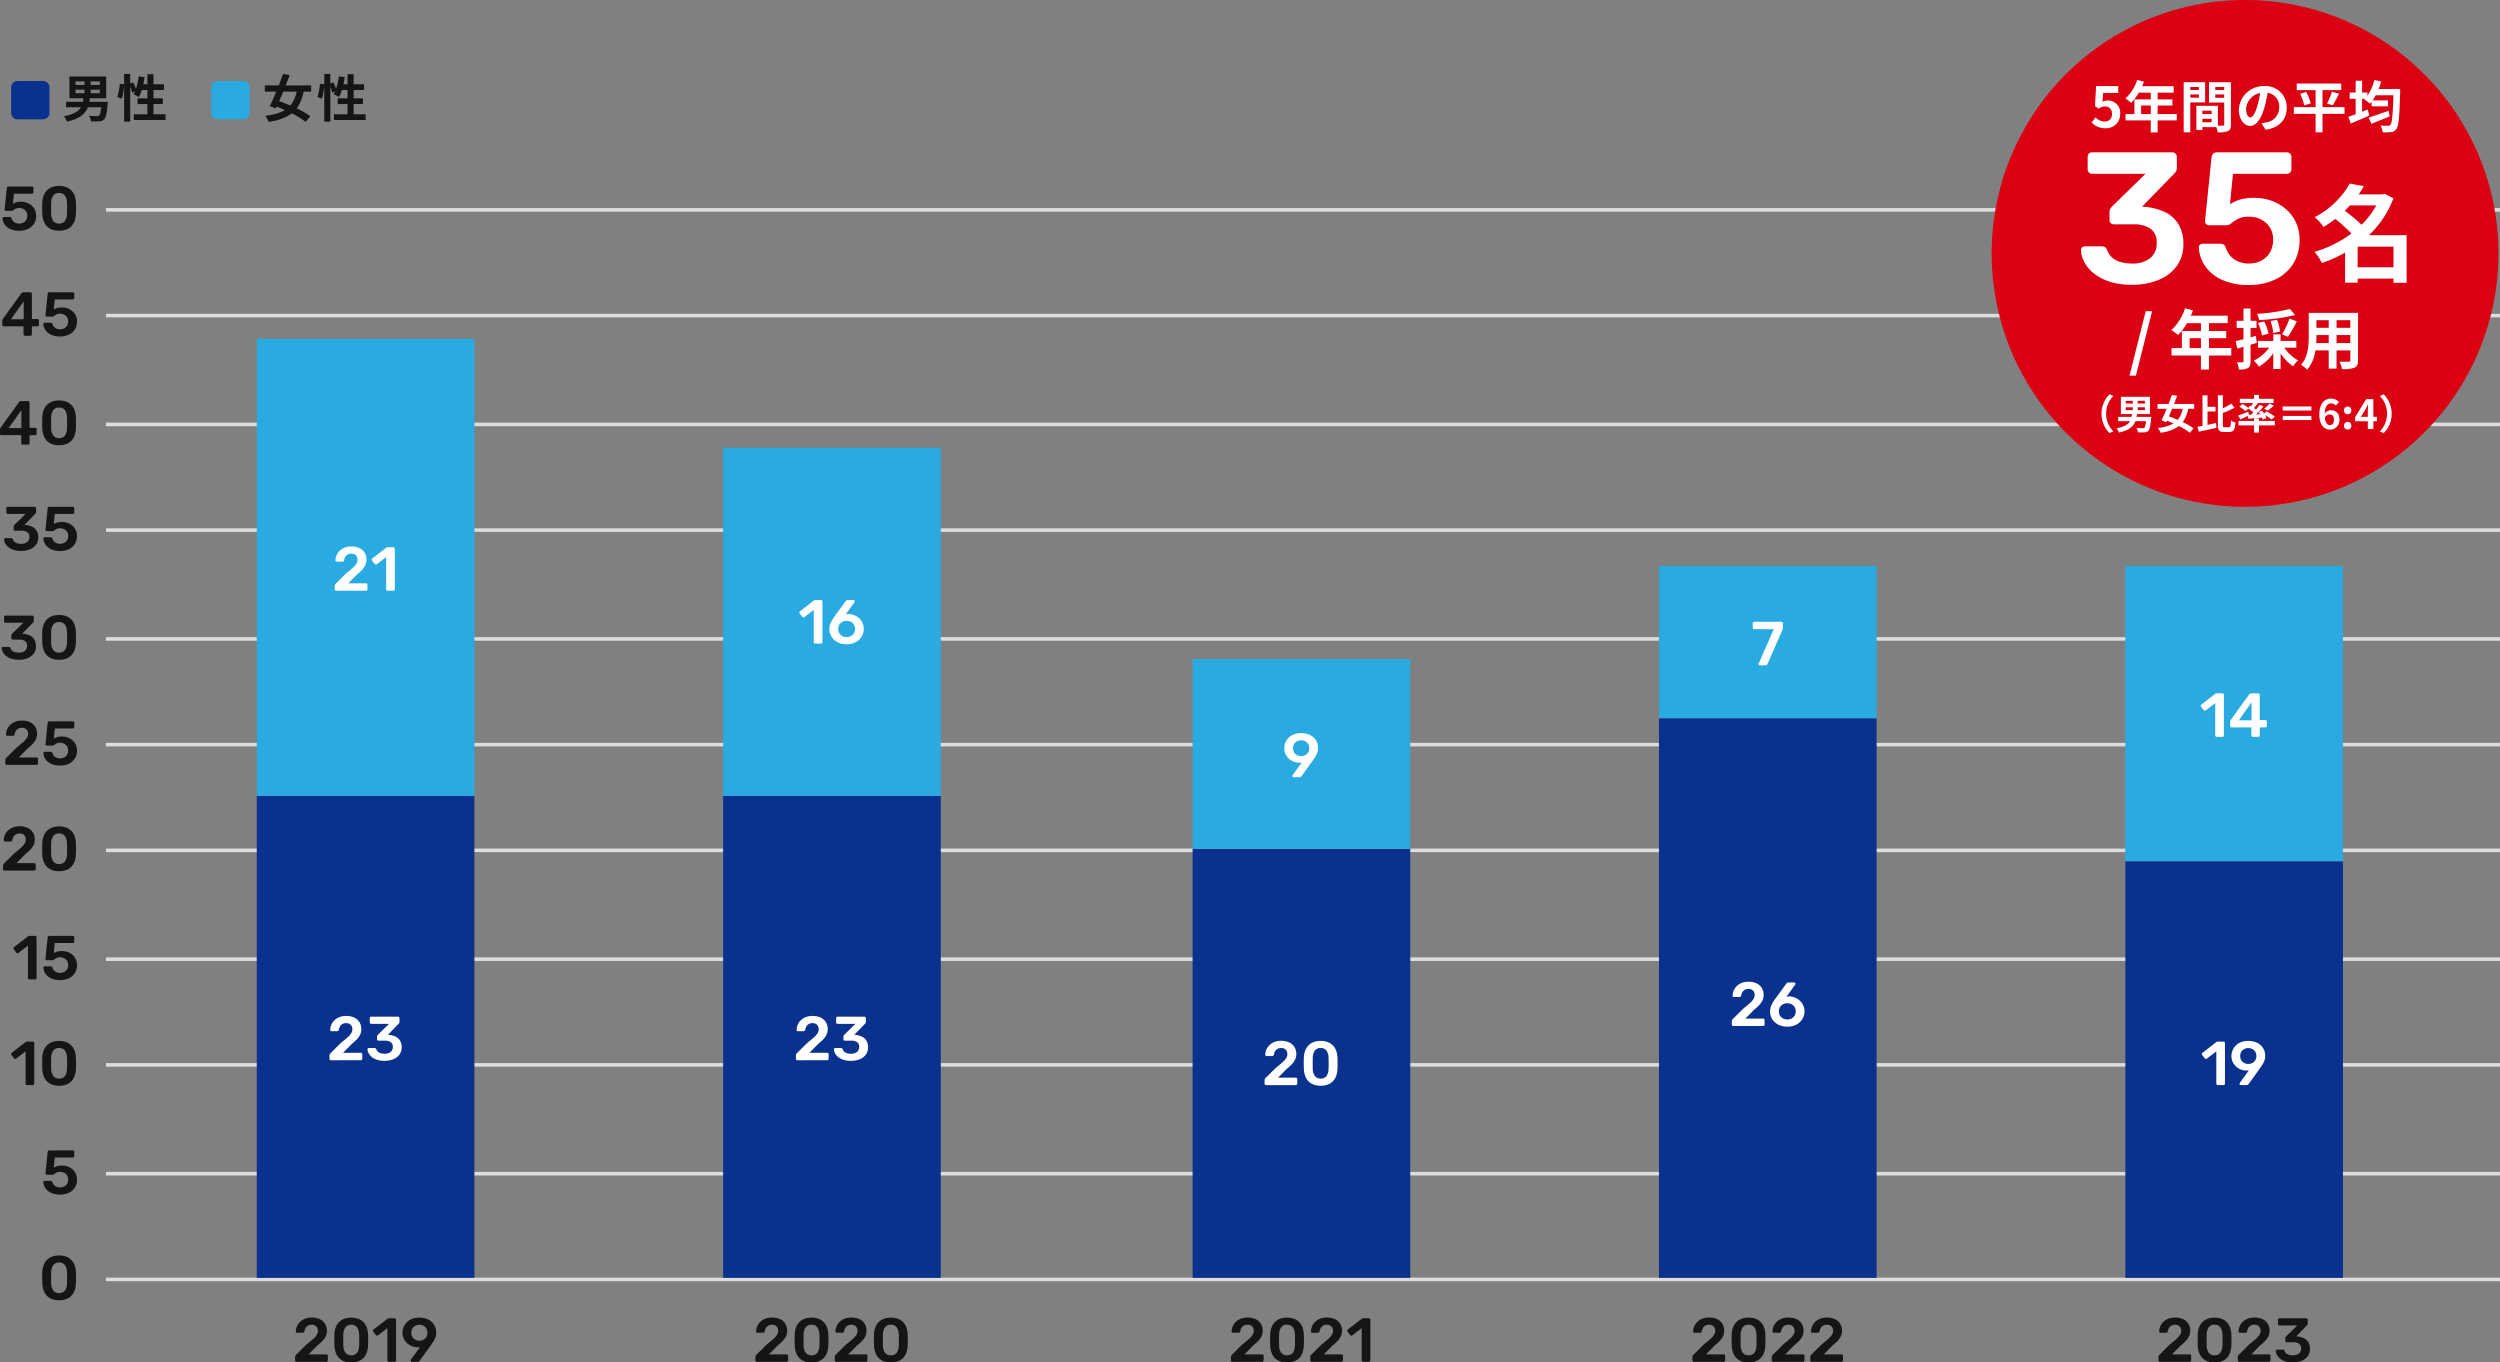 <svg xmlns="http://www.w3.org/2000/svg" width="702.19" height="382.674" viewBox="0 0 702.19 382.674">
  <rect x="0" y="0" width="702.19" height="382.674" fill="#808080" stroke="none"/>
  <g id="グループ_6594" data-name="グループ 6594" transform="translate(-351.365 -2353)">
    <path id="パス_1031" data-name="パス 1031" d="M-23.931-1.8a.4.4,0,0,1-.3-.122.4.4,0,0,1-.122-.3v-.891a1.14,1.14,0,0,1,.079-.376,1.086,1.086,0,0,1,.358-.445l2.76-2.742q1.153-.908,1.86-1.546a5.513,5.513,0,0,0,1.03-1.17,2.026,2.026,0,0,0,.323-1.057,1.866,1.866,0,0,0-.428-1.275,1.708,1.708,0,0,0-1.354-.489,1.96,1.96,0,0,0-1.03.253,1.814,1.814,0,0,0-.655.672,2.865,2.865,0,0,0-.323.926.4.4,0,0,1-.192.314.643.643,0,0,1-.314.087h-1.554a.355.355,0,0,1-.262-.1.335.335,0,0,1-.1-.245,3.976,3.976,0,0,1,.314-1.458,3.769,3.769,0,0,1,.865-1.258,4.263,4.263,0,0,1,1.389-.882,4.9,4.9,0,0,1,1.851-.332,5.232,5.232,0,0,1,2.4.489,3.375,3.375,0,0,1,1.432,1.327,3.726,3.726,0,0,1,.48,1.886,3.6,3.6,0,0,1-.314,1.511A5,5,0,0,1-16.648-7.7,12.892,12.892,0,0,1-18.08-6.4l-2.48,2.515h4.978a.413.413,0,0,1,.306.114.413.413,0,0,1,.114.306v1.24a.421.421,0,0,1-.114.3.4.4,0,0,1-.306.122ZM-8.6-1.63A5.451,5.451,0,0,1-10.709-2,3.8,3.8,0,0,1-12.142-3.01,4.33,4.33,0,0,1-12.98-4.5a6.955,6.955,0,0,1-.332-1.808q-.017-.472-.026-1.039t0-1.144q.009-.576.026-1.065a6.1,6.1,0,0,1,.332-1.808,4.3,4.3,0,0,1,.865-1.476,3.985,3.985,0,0,1,1.441-1A5.349,5.349,0,0,1-8.6-14.206a5.4,5.4,0,0,1,2.1.367,3.985,3.985,0,0,1,1.441,1A4.186,4.186,0,0,1-4.2-11.367,6.293,6.293,0,0,1-3.88-9.56q.035.489.035,1.065V-7.35q0,.568-.035,1.039A6.5,6.5,0,0,1-4.195-4.5,4.33,4.33,0,0,1-5.033-3.01,3.792,3.792,0,0,1-6.474-2,5.518,5.518,0,0,1-8.6-1.63Zm0-2.009a1.913,1.913,0,0,0,1.668-.742A3.484,3.484,0,0,0-6.378-6.4q.035-.507.035-1.022V-8.459q0-.524-.035-1a3.5,3.5,0,0,0-.55-2,1.9,1.9,0,0,0-1.668-.76,1.878,1.878,0,0,0-1.651.76,3.6,3.6,0,0,0-.568,2q0,.472-.009,1t0,1.039q.009.515.009,1.022a3.528,3.528,0,0,0,.576,2.017A1.9,1.9,0,0,0-8.6-3.639ZM-1.645-1.8a.4.4,0,0,1-.3-.122.4.4,0,0,1-.122-.3v-.891a1.14,1.14,0,0,1,.079-.376,1.085,1.085,0,0,1,.358-.445l2.76-2.742q1.153-.908,1.86-1.546a5.513,5.513,0,0,0,1.03-1.17,2.026,2.026,0,0,0,.323-1.057,1.866,1.866,0,0,0-.428-1.275,1.708,1.708,0,0,0-1.354-.489,1.96,1.96,0,0,0-1.03.253,1.814,1.814,0,0,0-.655.672,2.865,2.865,0,0,0-.323.926.4.4,0,0,1-.192.314.643.643,0,0,1-.314.087H-1.5a.355.355,0,0,1-.262-.1.335.335,0,0,1-.1-.245,3.976,3.976,0,0,1,.314-1.458,3.769,3.769,0,0,1,.865-1.258A4.263,4.263,0,0,1,.7-13.909a4.9,4.9,0,0,1,1.851-.332,5.232,5.232,0,0,1,2.4.489,3.375,3.375,0,0,1,1.432,1.327,3.726,3.726,0,0,1,.48,1.886,3.6,3.6,0,0,1-.314,1.511A5,5,0,0,1,5.639-7.7,12.892,12.892,0,0,1,4.206-6.4L1.726-3.883H6.7a.413.413,0,0,1,.306.114.413.413,0,0,1,.114.306v1.24a.421.421,0,0,1-.114.3A.4.4,0,0,1,6.7-1.8Zm15.038.175a6.706,6.706,0,0,1-2.113-.3A4.59,4.59,0,0,1,9.8-2.7a3.418,3.418,0,0,1-.882-1.048,2.594,2.594,0,0,1-.314-1.127.315.315,0,0,1,.114-.253.405.405,0,0,1,.271-.1h1.572a.589.589,0,0,1,.3.07.551.551,0,0,1,.21.279,1.546,1.546,0,0,0,.515.751,2.147,2.147,0,0,0,.83.393,4.242,4.242,0,0,0,1,.114,2.588,2.588,0,0,0,1.668-.5,1.719,1.719,0,0,0,.62-1.423,1.526,1.526,0,0,0-.576-1.336,2.733,2.733,0,0,0-1.607-.41h-1.8A.444.444,0,0,1,11.4-7.4a.4.4,0,0,1-.122-.306v-.734a.582.582,0,0,1,.079-.306,1.127,1.127,0,0,1,.166-.218l3.126-3.056h-5a.4.4,0,0,1-.306-.122.421.421,0,0,1-.114-.3v-1.153a.444.444,0,0,1,.114-.314.4.4,0,0,1,.306-.122h7.493a.425.425,0,0,1,.314.122.425.425,0,0,1,.122.314v1.048a.553.553,0,0,1-.07.279.986.986,0,0,1-.157.21L14.336-8.948l.21.017a5.431,5.431,0,0,1,1.9.48,2.978,2.978,0,0,1,1.292,1.144A3.539,3.539,0,0,1,18.2-5.42a3.351,3.351,0,0,1-.62,2.035,3.942,3.942,0,0,1-1.7,1.3,6.366,6.366,0,0,1-2.48.454Z" transform="translate(981.975 2737.303)" fill="#151515"/>
    <path id="パス_1034" data-name="パス 1034" d="M-23.821-1.8a.4.4,0,0,1-.3-.122.4.4,0,0,1-.122-.3v-.891a1.14,1.14,0,0,1,.079-.376,1.085,1.085,0,0,1,.358-.445l2.76-2.742q1.153-.908,1.86-1.546a5.513,5.513,0,0,0,1.03-1.17,2.026,2.026,0,0,0,.323-1.057,1.866,1.866,0,0,0-.428-1.275,1.708,1.708,0,0,0-1.354-.489,1.96,1.96,0,0,0-1.03.253,1.814,1.814,0,0,0-.655.672,2.865,2.865,0,0,0-.323.926.4.4,0,0,1-.192.314.643.643,0,0,1-.314.087h-1.554a.355.355,0,0,1-.262-.1.335.335,0,0,1-.1-.245,3.976,3.976,0,0,1,.314-1.458,3.769,3.769,0,0,1,.865-1.258,4.263,4.263,0,0,1,1.389-.882,4.9,4.9,0,0,1,1.851-.332,5.232,5.232,0,0,1,2.4.489A3.375,3.375,0,0,1-15.8-12.424a3.726,3.726,0,0,1,.48,1.886,3.6,3.6,0,0,1-.314,1.511A5,5,0,0,1-16.538-7.7,12.892,12.892,0,0,1-17.97-6.4l-2.48,2.515h4.978a.413.413,0,0,1,.306.114.413.413,0,0,1,.114.306v1.24a.421.421,0,0,1-.114.3.4.4,0,0,1-.306.122Zm15.335.175A5.451,5.451,0,0,1-10.6-2,3.8,3.8,0,0,1-12.032-3.01,4.33,4.33,0,0,1-12.87-4.5,6.955,6.955,0,0,1-13.2-6.311q-.017-.472-.026-1.039t0-1.144q.009-.576.026-1.065a6.1,6.1,0,0,1,.332-1.808,4.3,4.3,0,0,1,.865-1.476,3.985,3.985,0,0,1,1.441-1,5.349,5.349,0,0,1,2.078-.367,5.4,5.4,0,0,1,2.1.367,3.985,3.985,0,0,1,1.441,1,4.186,4.186,0,0,1,.856,1.476A6.293,6.293,0,0,1-3.77-9.56q.035.489.035,1.065V-7.35q0,.568-.035,1.039A6.5,6.5,0,0,1-4.085-4.5,4.33,4.33,0,0,1-4.923-3.01,3.792,3.792,0,0,1-6.364-2a5.518,5.518,0,0,1-2.122.367Zm0-2.009a1.913,1.913,0,0,0,1.668-.742A3.484,3.484,0,0,0-6.268-6.4q.035-.507.035-1.022V-8.459q0-.524-.035-1a3.5,3.5,0,0,0-.55-2,1.9,1.9,0,0,0-1.668-.76,1.878,1.878,0,0,0-1.651.76,3.6,3.6,0,0,0-.568,2q0,.472-.009,1t0,1.039Q-10.7-6.9-10.7-6.4a3.528,3.528,0,0,0,.576,2.017A1.9,1.9,0,0,0-8.486-3.639ZM-1.535-1.8a.4.4,0,0,1-.3-.122.4.4,0,0,1-.122-.3v-.891a1.14,1.14,0,0,1,.079-.376,1.085,1.085,0,0,1,.358-.445l2.76-2.742Q2.4-7.586,3.1-8.224a5.513,5.513,0,0,0,1.03-1.17,2.026,2.026,0,0,0,.323-1.057,1.866,1.866,0,0,0-.428-1.275,1.708,1.708,0,0,0-1.354-.489,1.96,1.96,0,0,0-1.03.253,1.814,1.814,0,0,0-.655.672,2.865,2.865,0,0,0-.323.926.4.4,0,0,1-.192.314.643.643,0,0,1-.314.087H-1.395a.355.355,0,0,1-.262-.1.335.335,0,0,1-.1-.245,3.976,3.976,0,0,1,.314-1.458,3.769,3.769,0,0,1,.865-1.258,4.263,4.263,0,0,1,1.389-.882,4.9,4.9,0,0,1,1.851-.332,5.232,5.232,0,0,1,2.4.489,3.375,3.375,0,0,1,1.432,1.327,3.726,3.726,0,0,1,.48,1.886,3.6,3.6,0,0,1-.314,1.511A5,5,0,0,1,5.749-7.7,12.892,12.892,0,0,1,4.316-6.4L1.836-3.883H6.814a.413.413,0,0,1,.306.114.413.413,0,0,1,.114.306v1.24a.421.421,0,0,1-.114.3.4.4,0,0,1-.306.122Zm10.811,0a.4.4,0,0,1-.3-.122.4.4,0,0,1-.122-.3v-.891a1.14,1.14,0,0,1,.079-.376,1.085,1.085,0,0,1,.358-.445l2.76-2.742q1.153-.908,1.86-1.546a5.513,5.513,0,0,0,1.03-1.17,2.026,2.026,0,0,0,.323-1.057,1.866,1.866,0,0,0-.428-1.275,1.708,1.708,0,0,0-1.354-.489,1.96,1.96,0,0,0-1.03.253,1.814,1.814,0,0,0-.655.672,2.865,2.865,0,0,0-.323.926.4.4,0,0,1-.192.314.643.643,0,0,1-.314.087H9.416a.355.355,0,0,1-.262-.1.335.335,0,0,1-.1-.245,3.976,3.976,0,0,1,.314-1.458,3.769,3.769,0,0,1,.865-1.258,4.263,4.263,0,0,1,1.389-.882,4.9,4.9,0,0,1,1.851-.332,5.232,5.232,0,0,1,2.4.489A3.375,3.375,0,0,1,17.3-12.424a3.726,3.726,0,0,1,.48,1.886,3.6,3.6,0,0,1-.314,1.511A5,5,0,0,1,16.56-7.7a12.892,12.892,0,0,1-1.432,1.3l-2.48,2.515h4.978a.413.413,0,0,1,.306.114.413.413,0,0,1,.114.306v1.24a.421.421,0,0,1-.114.3.4.4,0,0,1-.306.122Z" transform="translate(850.969 2737.303)" fill="#151515"/>
    <path id="パス_1043" data-name="パス 1043" d="M-22.261-1.8a.4.4,0,0,1-.3-.122.4.4,0,0,1-.122-.3v-.891A1.14,1.14,0,0,1-22.6-3.49a1.085,1.085,0,0,1,.358-.445l2.76-2.742q1.153-.908,1.86-1.546a5.513,5.513,0,0,0,1.03-1.17,2.026,2.026,0,0,0,.323-1.057,1.866,1.866,0,0,0-.428-1.275,1.708,1.708,0,0,0-1.354-.489,1.96,1.96,0,0,0-1.03.253,1.814,1.814,0,0,0-.655.672,2.865,2.865,0,0,0-.323.926.4.4,0,0,1-.192.314.643.643,0,0,1-.314.087h-1.554a.355.355,0,0,1-.262-.1.335.335,0,0,1-.1-.245,3.976,3.976,0,0,1,.314-1.458,3.769,3.769,0,0,1,.865-1.258,4.263,4.263,0,0,1,1.389-.882,4.9,4.9,0,0,1,1.851-.332,5.232,5.232,0,0,1,2.4.489,3.375,3.375,0,0,1,1.432,1.327,3.726,3.726,0,0,1,.48,1.886,3.6,3.6,0,0,1-.314,1.511A5,5,0,0,1-14.978-7.7,12.892,12.892,0,0,1-16.41-6.4l-2.48,2.515h4.978a.413.413,0,0,1,.306.114.413.413,0,0,1,.114.306v1.24a.421.421,0,0,1-.114.3.4.4,0,0,1-.306.122Zm15.335.175A5.451,5.451,0,0,1-9.039-2,3.8,3.8,0,0,1-10.472-3.01,4.33,4.33,0,0,1-11.31-4.5a6.955,6.955,0,0,1-.332-1.808q-.017-.472-.026-1.039t0-1.144q.009-.576.026-1.065a6.1,6.1,0,0,1,.332-1.808,4.3,4.3,0,0,1,.865-1.476,3.985,3.985,0,0,1,1.441-1,5.349,5.349,0,0,1,2.078-.367,5.4,5.4,0,0,1,2.1.367,3.985,3.985,0,0,1,1.441,1,4.186,4.186,0,0,1,.856,1.476A6.293,6.293,0,0,1-2.21-9.56q.035.489.035,1.065V-7.35q0,.568-.035,1.039A6.5,6.5,0,0,1-2.525-4.5,4.33,4.33,0,0,1-3.363-3.01,3.792,3.792,0,0,1-4.8-2a5.518,5.518,0,0,1-2.122.367Zm0-2.009a1.913,1.913,0,0,0,1.668-.742A3.484,3.484,0,0,0-4.708-6.4q.035-.507.035-1.022V-8.459q0-.524-.035-1a3.5,3.5,0,0,0-.55-2,1.9,1.9,0,0,0-1.668-.76,1.878,1.878,0,0,0-1.651.76,3.6,3.6,0,0,0-.568,2q0,.472-.009,1t0,1.039q.009.515.009,1.022a3.528,3.528,0,0,0,.576,2.017A1.9,1.9,0,0,0-6.926-3.639ZM.025-1.8a.4.4,0,0,1-.3-.122.4.4,0,0,1-.122-.3v-.891A1.14,1.14,0,0,1-.315-3.49a1.085,1.085,0,0,1,.358-.445L2.8-6.678q1.153-.908,1.86-1.546a5.513,5.513,0,0,0,1.03-1.17,2.026,2.026,0,0,0,.323-1.057,1.866,1.866,0,0,0-.428-1.275,1.708,1.708,0,0,0-1.354-.489,1.96,1.96,0,0,0-1.03.253,1.814,1.814,0,0,0-.655.672,2.865,2.865,0,0,0-.323.926.4.4,0,0,1-.192.314.643.643,0,0,1-.314.087H.165a.355.355,0,0,1-.262-.1.335.335,0,0,1-.1-.245,3.976,3.976,0,0,1,.314-1.458,3.769,3.769,0,0,1,.865-1.258,4.263,4.263,0,0,1,1.389-.882,4.9,4.9,0,0,1,1.851-.332,5.232,5.232,0,0,1,2.4.489,3.375,3.375,0,0,1,1.432,1.327,3.726,3.726,0,0,1,.48,1.886,3.6,3.6,0,0,1-.314,1.511A5,5,0,0,1,7.309-7.7,12.892,12.892,0,0,1,5.876-6.4L3.4-3.883H8.374a.413.413,0,0,1,.306.114.413.413,0,0,1,.114.306v1.24a.421.421,0,0,1-.114.3.4.4,0,0,1-.306.122Zm14.444,0a.4.4,0,0,1-.306-.122.421.421,0,0,1-.114-.3v-9.047L11.4-9.228a.428.428,0,0,1-.314.079.449.449,0,0,1-.279-.183l-.734-.943a.458.458,0,0,1-.079-.332.4.4,0,0,1,.183-.279l3.912-3.022a.445.445,0,0,1,.21-.1,1.383,1.383,0,0,1,.227-.017h1.537a.4.4,0,0,1,.3.122.4.4,0,0,1,.122.3V-2.224a.4.4,0,0,1-.122.3.4.4,0,0,1-.3.122Z" transform="translate(719.778 2737.303)" fill="#151515"/>
    <path id="パス_1058" data-name="パス 1058" d="M-24.2-1.8a.4.4,0,0,1-.3-.122.4.4,0,0,1-.122-.3v-.891a1.14,1.14,0,0,1,.079-.376,1.085,1.085,0,0,1,.358-.445l2.76-2.742q1.153-.908,1.86-1.546a5.513,5.513,0,0,0,1.03-1.17,2.026,2.026,0,0,0,.323-1.057,1.866,1.866,0,0,0-.428-1.275,1.708,1.708,0,0,0-1.354-.489,1.96,1.96,0,0,0-1.03.253,1.814,1.814,0,0,0-.655.672,2.865,2.865,0,0,0-.323.926.4.4,0,0,1-.192.314.643.643,0,0,1-.314.087h-1.554a.355.355,0,0,1-.262-.1.335.335,0,0,1-.1-.245,3.976,3.976,0,0,1,.314-1.458,3.769,3.769,0,0,1,.865-1.258,4.263,4.263,0,0,1,1.389-.882,4.9,4.9,0,0,1,1.851-.332,5.232,5.232,0,0,1,2.4.489,3.375,3.375,0,0,1,1.432,1.327,3.726,3.726,0,0,1,.48,1.886,3.6,3.6,0,0,1-.314,1.511A5,5,0,0,1-16.918-7.7,12.893,12.893,0,0,1-18.35-6.4l-2.48,2.515h4.978a.413.413,0,0,1,.306.114.413.413,0,0,1,.114.306v1.24a.421.421,0,0,1-.114.3.4.4,0,0,1-.306.122Zm15.335.175A5.451,5.451,0,0,1-10.979-2,3.8,3.8,0,0,1-12.412-3.01,4.33,4.33,0,0,1-13.25-4.5a6.955,6.955,0,0,1-.332-1.808q-.017-.472-.026-1.039t0-1.144q.009-.576.026-1.065a6.1,6.1,0,0,1,.332-1.808,4.3,4.3,0,0,1,.865-1.476,3.985,3.985,0,0,1,1.441-1,5.349,5.349,0,0,1,2.078-.367,5.4,5.4,0,0,1,2.1.367,3.985,3.985,0,0,1,1.441,1,4.186,4.186,0,0,1,.856,1.476A6.293,6.293,0,0,1-4.15-9.56q.035.489.035,1.065V-7.35q0,.568-.035,1.039A6.5,6.5,0,0,1-4.465-4.5,4.33,4.33,0,0,1-5.3-3.01,3.792,3.792,0,0,1-6.744-2a5.518,5.518,0,0,1-2.122.367Zm0-2.009A1.913,1.913,0,0,0-7.2-4.381,3.484,3.484,0,0,0-6.648-6.4q.035-.507.035-1.022V-8.459q0-.524-.035-1a3.5,3.5,0,0,0-.55-2,1.9,1.9,0,0,0-1.668-.76,1.878,1.878,0,0,0-1.651.76,3.6,3.6,0,0,0-.568,2q0,.472-.009,1t0,1.039q.009.515.009,1.022a3.528,3.528,0,0,0,.576,2.017,1.9,1.9,0,0,0,1.642.742ZM-1.915-1.8a.4.4,0,0,1-.3-.122.4.4,0,0,1-.122-.3v-.891a1.14,1.14,0,0,1,.079-.376A1.085,1.085,0,0,1-1.9-3.936L.862-6.678q1.153-.908,1.86-1.546a5.513,5.513,0,0,0,1.03-1.17,2.026,2.026,0,0,0,.323-1.057,1.866,1.866,0,0,0-.428-1.275,1.708,1.708,0,0,0-1.354-.489,1.96,1.96,0,0,0-1.03.253,1.814,1.814,0,0,0-.655.672,2.865,2.865,0,0,0-.323.926.4.4,0,0,1-.192.314.643.643,0,0,1-.314.087H-1.775a.355.355,0,0,1-.262-.1.335.335,0,0,1-.1-.245,3.976,3.976,0,0,1,.314-1.458,3.769,3.769,0,0,1,.865-1.258,4.263,4.263,0,0,1,1.389-.882,4.9,4.9,0,0,1,1.851-.332,5.232,5.232,0,0,1,2.4.489,3.375,3.375,0,0,1,1.432,1.327,3.726,3.726,0,0,1,.48,1.886,3.6,3.6,0,0,1-.314,1.511A5,5,0,0,1,5.369-7.7,12.892,12.892,0,0,1,3.936-6.4L1.456-3.883H6.434a.413.413,0,0,1,.306.114.413.413,0,0,1,.114.306v1.24a.421.421,0,0,1-.114.3.4.4,0,0,1-.306.122ZM13.42-1.63A5.451,5.451,0,0,1,11.307-2,3.8,3.8,0,0,1,9.875-3.01,4.33,4.33,0,0,1,9.036-4.5,6.955,6.955,0,0,1,8.7-6.311q-.017-.472-.026-1.039t0-1.144q.009-.576.026-1.065a6.1,6.1,0,0,1,.332-1.808A4.3,4.3,0,0,1,9.9-12.843a3.985,3.985,0,0,1,1.441-1,5.349,5.349,0,0,1,2.078-.367,5.4,5.4,0,0,1,2.1.367,3.985,3.985,0,0,1,1.441,1,4.186,4.186,0,0,1,.856,1.476,6.293,6.293,0,0,1,.323,1.808q.035.489.035,1.065V-7.35q0,.568-.035,1.039A6.5,6.5,0,0,1,17.822-4.5a4.33,4.33,0,0,1-.838,1.493A3.792,3.792,0,0,1,15.542-2a5.518,5.518,0,0,1-2.122.367Zm0-2.009a1.913,1.913,0,0,0,1.668-.742,3.484,3.484,0,0,0,.55-2.017q.035-.507.035-1.022V-8.459q0-.524-.035-1a3.5,3.5,0,0,0-.55-2,1.9,1.9,0,0,0-1.668-.76,1.878,1.878,0,0,0-1.651.76,3.6,3.6,0,0,0-.568,2q0,.472-.009,1t0,1.039Q11.2-6.9,11.2-6.4a3.528,3.528,0,0,0,.576,2.017,1.9,1.9,0,0,0,1.642.742Z" transform="translate(588.158 2737.303)" fill="#151515"/>
    <path id="パス_1071" data-name="パス 1071" d="M-22.241-1.8a.4.4,0,0,1-.3-.122.4.4,0,0,1-.122-.3v-.891a1.139,1.139,0,0,1,.079-.376,1.085,1.085,0,0,1,.358-.445l2.76-2.742q1.153-.908,1.86-1.546a5.513,5.513,0,0,0,1.03-1.17,2.026,2.026,0,0,0,.323-1.057,1.866,1.866,0,0,0-.428-1.275,1.708,1.708,0,0,0-1.354-.489,1.96,1.96,0,0,0-1.03.253,1.814,1.814,0,0,0-.655.672,2.865,2.865,0,0,0-.323.926.4.4,0,0,1-.192.314.643.643,0,0,1-.314.087H-22.1a.355.355,0,0,1-.262-.1.335.335,0,0,1-.1-.245,3.976,3.976,0,0,1,.314-1.458,3.769,3.769,0,0,1,.865-1.258,4.263,4.263,0,0,1,1.389-.882,4.9,4.9,0,0,1,1.851-.332,5.232,5.232,0,0,1,2.4.489,3.375,3.375,0,0,1,1.432,1.327,3.726,3.726,0,0,1,.48,1.886,3.6,3.6,0,0,1-.314,1.511A5,5,0,0,1-14.958-7.7,12.892,12.892,0,0,1-16.39-6.4l-2.48,2.515h4.978a.413.413,0,0,1,.306.114.413.413,0,0,1,.114.306v1.24a.421.421,0,0,1-.114.3.4.4,0,0,1-.306.122Zm15.335.175A5.451,5.451,0,0,1-9.019-2,3.8,3.8,0,0,1-10.452-3.01,4.33,4.33,0,0,1-11.29-4.5a6.955,6.955,0,0,1-.332-1.808q-.017-.472-.026-1.039t0-1.144q.009-.576.026-1.065a6.1,6.1,0,0,1,.332-1.808,4.3,4.3,0,0,1,.865-1.476,3.985,3.985,0,0,1,1.441-1,5.349,5.349,0,0,1,2.078-.367,5.4,5.4,0,0,1,2.1.367,3.985,3.985,0,0,1,1.441,1,4.186,4.186,0,0,1,.856,1.476A6.293,6.293,0,0,1-2.19-9.56q.035.489.035,1.065V-7.35q0,.568-.035,1.039A6.5,6.5,0,0,1-2.5-4.5,4.33,4.33,0,0,1-3.343-3.01,3.792,3.792,0,0,1-4.784-2a5.518,5.518,0,0,1-2.122.367Zm0-2.009a1.913,1.913,0,0,0,1.668-.742A3.484,3.484,0,0,0-4.688-6.4q.035-.507.035-1.022V-8.459q0-.524-.035-1a3.5,3.5,0,0,0-.55-2,1.9,1.9,0,0,0-1.668-.76,1.878,1.878,0,0,0-1.651.76,3.6,3.6,0,0,0-.568,2q0,.472-.009,1t0,1.039q.009.515.009,1.022a3.528,3.528,0,0,0,.576,2.017A1.9,1.9,0,0,0-6.906-3.639ZM3.678-1.8a.4.4,0,0,1-.306-.122.421.421,0,0,1-.114-.3v-9.047L.6-9.228a.428.428,0,0,1-.314.079A.449.449,0,0,1,.01-9.333l-.734-.943A.458.458,0,0,1-.8-10.608a.4.4,0,0,1,.183-.279l3.912-3.022a.445.445,0,0,1,.21-.1,1.383,1.383,0,0,1,.227-.017H5.268a.4.4,0,0,1,.3.122.4.4,0,0,1,.122.3V-2.224a.4.4,0,0,1-.122.3.4.4,0,0,1-.3.122Zm6.462,0a.341.341,0,0,1-.262-.114.385.385,0,0,1-.1-.271.314.314,0,0,1,.026-.14l.044-.087,2.567-3.546a2.378,2.378,0,0,1-.716.07,4.4,4.4,0,0,1-1.651-.341,4.311,4.311,0,0,1-1.327-.873,4.063,4.063,0,0,1-.891-1.275A3.838,3.838,0,0,1,7.5-9.961a4.214,4.214,0,0,1,.3-1.546,4.159,4.159,0,0,1,.882-1.371,4.166,4.166,0,0,1,1.467-.969,5.481,5.481,0,0,1,2.07-.358,5.886,5.886,0,0,1,2.061.332,4.229,4.229,0,0,1,1.493.917,3.894,3.894,0,0,1,.908,1.336,4.176,4.176,0,0,1,.306,1.589,3.916,3.916,0,0,1-.245,1.4,5.755,5.755,0,0,1-.6,1.179q-.358.533-.707,1.039L12.359-2.154a2.81,2.81,0,0,1-.2.218.534.534,0,0,1-.393.131Zm2.1-5.938a2.422,2.422,0,0,0,1.144-.271,2.085,2.085,0,0,0,.821-.768,2.209,2.209,0,0,0,.306-1.179,2.243,2.243,0,0,0-.306-1.2,2.07,2.07,0,0,0-.83-.768,2.436,2.436,0,0,0-1.135-.271,2.422,2.422,0,0,0-1.144.271,2.085,2.085,0,0,0-.821.768,2.243,2.243,0,0,0-.306,1.2,2.209,2.209,0,0,0,.306,1.179,2.085,2.085,0,0,0,.821.768,2.422,2.422,0,0,0,1.144.271Z" transform="translate(456.917 2737.303)" fill="#151515"/>
    <path id="パス_1032" data-name="パス 1032" d="M672.428,0H0" transform="translate(381.127 2712.355)" fill="none" stroke="#ddd" stroke-width="1"/>
    <path id="パス_1076" data-name="パス 1076" d="M-7.269-1.625a5.451,5.451,0,0,1-2.113-.367A3.8,3.8,0,0,1-10.814-3,4.33,4.33,0,0,1-11.653-4.5a6.955,6.955,0,0,1-.332-1.808q-.017-.472-.026-1.039t0-1.144q.009-.576.026-1.065a6.1,6.1,0,0,1,.332-1.808,4.3,4.3,0,0,1,.865-1.476,3.985,3.985,0,0,1,1.441-1A5.349,5.349,0,0,1-7.269-14.2a5.4,5.4,0,0,1,2.1.367,3.985,3.985,0,0,1,1.441,1,4.186,4.186,0,0,1,.856,1.476,6.293,6.293,0,0,1,.323,1.808q.035.489.035,1.065v1.144q0,.568-.035,1.039A6.5,6.5,0,0,1-2.867-4.5,4.33,4.33,0,0,1-3.706-3,3.792,3.792,0,0,1-5.147-1.992a5.518,5.518,0,0,1-2.122.367Zm0-2.009A1.913,1.913,0,0,0-5.6-4.376a3.484,3.484,0,0,0,.55-2.017q.035-.507.035-1.022V-8.454q0-.524-.035-1a3.5,3.5,0,0,0-.55-2,1.9,1.9,0,0,0-1.668-.76,1.878,1.878,0,0,0-1.651.76,3.6,3.6,0,0,0-.568,2q0,.472-.009,1t0,1.039q.009.515.009,1.022A3.528,3.528,0,0,0-8.91-4.376,1.9,1.9,0,0,0-7.269-3.634Z" transform="translate(375.227 2719.832)" fill="#151515"/>
    <path id="パス_1075" data-name="パス 1075" d="M4.031-15.908H6.557v1H4.031Zm0-2.311H6.557v.99H4.031Zm6.818.99H8.277v-.99h2.572Zm0,2.325H8.277v-1h2.572Zm-2.942,2.4c.06-.33.115-.646.158-.99h4.579v-6.128H2.323v6.131H6.27c-.043.344-.1.675-.158.99H1.361v1.533H5.552C4.878-9.822,3.543-8.975.744-8.43a4.581,4.581,0,0,1,.89,1.5C5.251-7.727,6.772-9.119,7.49-10.97h3.775c-.158,1.423-.373,2.141-.632,2.354A.944.944,0,0,1,10-8.473c-.388,0-1.292-.014-2.182-.086a3.383,3.383,0,0,1,.56,1.564c.9.014,1.78.029,2.282-.014a2.008,2.008,0,0,0,1.419-.56c.459-.459.746-1.636.976-4.246.029-.23.06-.689.06-.689ZM25.933-9v-2.87H28.56v-1.593H25.933v-2.354h2.93v-1.607h-2.93v-2.811H24.225v2.811H23.077c.144-.646.258-1.32.359-1.995l-1.667-.23a17.37,17.37,0,0,1-.761,3.5,16.455,16.455,0,0,0-.789-1.808l-.832.344v-2.713H17.68v2.93l-1.206-.172a17.057,17.057,0,0,1-.7,3.732l1.263.459a18.29,18.29,0,0,0,.646-3.8V-6.923h1.708v-9.8a9.98,9.98,0,0,1,.545,1.651l.818-.373c-.144.3-.287.574-.431.832a15.093,15.093,0,0,1,1.521.777,9.807,9.807,0,0,0,.8-1.981h1.579v2.354h-2.77v1.593h2.77V-9H20.393v1.617H29.32V-9Z" transform="translate(368.545 2394.09)" fill="#151515"/>
    <path id="パス_1068" data-name="パス 1068" d="M10.091-15.362a9.184,9.184,0,0,1-1.765,3.918c-1.076-.474-2.153-.89-3.129-1.234.359-.847.746-1.751,1.12-2.684Zm4.076,0V-17.1H7.022c.4-.99.777-1.981,1.12-2.9l-1.878-.316c-.347.988-.763,2.093-1.2,3.213H1.152v1.734H4.367c-.632,1.538-1.277,2.988-1.823,4.107l1.722.634.244-.531q1.141.452,2.325.99A13.594,13.594,0,0,1,1.267-8.6a5.754,5.754,0,0,1,.9,1.708A13.757,13.757,0,0,0,8.759-9.234a24.313,24.313,0,0,1,3.875,2.382L13.94-8.459a26.1,26.1,0,0,0-3.818-2.182,11.949,11.949,0,0,0,1.923-4.724ZM26.1-9v-2.87h2.627v-1.593H26.1v-2.354h2.93v-1.607H26.1v-2.811H24.389v2.811H23.241c.144-.646.258-1.32.359-1.995l-1.667-.23a17.37,17.37,0,0,1-.761,3.5,16.456,16.456,0,0,0-.789-1.808l-.832.344v-2.713H17.844v2.93l-1.206-.172a17.057,17.057,0,0,1-.7,3.732l1.263.459a18.289,18.289,0,0,0,.646-3.8V-6.923h1.708v-9.8a9.98,9.98,0,0,1,.545,1.651l.818-.373c-.144.3-.287.574-.431.832a15.093,15.093,0,0,1,1.521.777,9.807,9.807,0,0,0,.8-1.981h1.579v2.354h-2.77v1.593h2.77V-9H20.557v1.617h8.927V-9Z" transform="translate(424.596 2394.09)" fill="#151515"/>
    <path id="パス_1035" data-name="パス 1035" d="M672.428,0H0" transform="translate(381.127 2682.664)" fill="none" stroke="#ddd" stroke-width="1"/>
    <path id="パス_1077" data-name="パス 1077" d="M-6.957-1.582a5.793,5.793,0,0,1-2.533-.5,3.8,3.8,0,0,1-1.563-1.3,3.279,3.279,0,0,1-.568-1.712.272.272,0,0,1,.1-.253.405.405,0,0,1,.271-.1h1.624a.618.618,0,0,1,.323.079.5.5,0,0,1,.2.271,2.2,2.2,0,0,0,.5.856,2,2,0,0,0,.751.489,2.588,2.588,0,0,0,.9.157,2.558,2.558,0,0,0,1.144-.253,2,2,0,0,0,.83-.76,2.308,2.308,0,0,0,.314-1.24,2.054,2.054,0,0,0-.3-1.118A2.085,2.085,0,0,0-5.778-7.7a2.5,2.5,0,0,0-1.179-.271,2.243,2.243,0,0,0-.8.122,2.4,2.4,0,0,0-.533.279q-.218.157-.384.279a.617.617,0,0,1-.376.122H-10.66a.369.369,0,0,1-.271-.114.369.369,0,0,1-.114-.271l.611-5.973a.493.493,0,0,1,.157-.349A.487.487,0,0,1-9.944-14h6.567a.4.4,0,0,1,.3.122.4.4,0,0,1,.122.3v1.17a.4.4,0,0,1-.122.3.4.4,0,0,1-.3.122H-8.424L-8.7-9.145a4.039,4.039,0,0,1,.838-.4,4.356,4.356,0,0,1,1.45-.192,4.725,4.725,0,0,1,1.6.271,4.192,4.192,0,0,1,1.354.786,3.711,3.711,0,0,1,.934,1.24,3.837,3.837,0,0,1,.341,1.651,4.076,4.076,0,0,1-.594,2.218A3.993,3.993,0,0,1-4.442-2.106a5.64,5.64,0,0,1-2.515.524Z" transform="translate(375.177 2690.115)" fill="#151515"/>
    <path id="パス_1036" data-name="パス 1036" d="M672.428,0H0" transform="translate(381.127 2652.1)" fill="none" stroke="#ddd" stroke-width="1"/>
    <path id="パス_1078" data-name="パス 1078" d="M-17.511-1.8a.4.4,0,0,1-.306-.122.421.421,0,0,1-.114-.3v-9.047l-2.655,2.043a.428.428,0,0,1-.314.079.449.449,0,0,1-.279-.183l-.734-.943a.458.458,0,0,1-.079-.332.4.4,0,0,1,.183-.279L-17.9-13.9a.445.445,0,0,1,.21-.1,1.383,1.383,0,0,1,.227-.017h1.537a.4.4,0,0,1,.3.122.4.4,0,0,1,.122.3V-2.219a.4.4,0,0,1-.122.3.4.4,0,0,1-.3.122Zm8.977.175a5.451,5.451,0,0,1-2.113-.367A3.8,3.8,0,0,1-12.079-3,4.33,4.33,0,0,1-12.917-4.5a6.955,6.955,0,0,1-.332-1.808q-.017-.472-.026-1.039t0-1.144q.009-.576.026-1.065a6.1,6.1,0,0,1,.332-1.808,4.3,4.3,0,0,1,.865-1.476,3.985,3.985,0,0,1,1.441-1A5.349,5.349,0,0,1-8.533-14.2a5.4,5.4,0,0,1,2.1.367,3.985,3.985,0,0,1,1.441,1,4.186,4.186,0,0,1,.856,1.476,6.293,6.293,0,0,1,.323,1.808q.035.489.035,1.065v1.144q0,.568-.035,1.039A6.5,6.5,0,0,1-4.132-4.5,4.33,4.33,0,0,1-4.97-3,3.792,3.792,0,0,1-6.411-1.992a5.518,5.518,0,0,1-2.122.367Zm0-2.009a1.913,1.913,0,0,0,1.668-.742,3.484,3.484,0,0,0,.55-2.017q.035-.507.035-1.022V-8.454q0-.524-.035-1a3.5,3.5,0,0,0-.55-2,1.9,1.9,0,0,0-1.668-.76,1.878,1.878,0,0,0-1.651.76,3.6,3.6,0,0,0-.568,2q0,.472-.009,1t0,1.039q.009.515.009,1.022a3.528,3.528,0,0,0,.576,2.017A1.9,1.9,0,0,0-8.533-3.634Z" transform="translate(376.491 2659.576)" fill="#151515"/>
    <path id="パス_1037" data-name="パス 1037" d="M672.428,0H0" transform="translate(381.127 2622.408)" fill="none" stroke="#ddd" stroke-width="1"/>
    <path id="パス_1079" data-name="パス 1079" d="M-16.771-1.774a.4.4,0,0,1-.306-.122.421.421,0,0,1-.114-.3V-11.24L-19.845-9.2a.428.428,0,0,1-.314.079.449.449,0,0,1-.279-.183l-.734-.943a.458.458,0,0,1-.079-.332.4.4,0,0,1,.183-.279l3.912-3.022a.445.445,0,0,1,.21-.1A1.383,1.383,0,0,1-16.718-14h1.537a.4.4,0,0,1,.3.122.4.4,0,0,1,.122.3V-2.193a.4.4,0,0,1-.122.3.4.4,0,0,1-.3.122Zm8.593.192a5.793,5.793,0,0,1-2.533-.5,3.8,3.8,0,0,1-1.563-1.3,3.279,3.279,0,0,1-.568-1.712.272.272,0,0,1,.1-.253.405.405,0,0,1,.271-.1h1.624a.618.618,0,0,1,.323.079.5.5,0,0,1,.2.271,2.2,2.2,0,0,0,.5.856,2,2,0,0,0,.751.489,2.588,2.588,0,0,0,.9.157,2.558,2.558,0,0,0,1.144-.253A2,2,0,0,0-6.2-4.6a2.308,2.308,0,0,0,.314-1.24,2.054,2.054,0,0,0-.3-1.118A2.085,2.085,0,0,0-7-7.7a2.5,2.5,0,0,0-1.179-.271,2.243,2.243,0,0,0-.8.122,2.4,2.4,0,0,0-.533.279q-.218.157-.384.279a.617.617,0,0,1-.376.122H-11.88a.369.369,0,0,1-.271-.114.369.369,0,0,1-.114-.271l.611-5.973a.493.493,0,0,1,.157-.349A.487.487,0,0,1-11.164-14H-4.6a.4.4,0,0,1,.3.122.4.4,0,0,1,.122.3v1.17a.4.4,0,0,1-.122.3.4.4,0,0,1-.3.122H-9.645l-.279,2.847a4.039,4.039,0,0,1,.838-.4,4.356,4.356,0,0,1,1.45-.192,4.725,4.725,0,0,1,1.6.271,4.192,4.192,0,0,1,1.354.786,3.711,3.711,0,0,1,.934,1.24A3.837,3.837,0,0,1-3.41-5.791,4.076,4.076,0,0,1-4-3.573,3.993,3.993,0,0,1-5.663-2.106a5.64,5.64,0,0,1-2.515.524Z" transform="translate(376.397 2629.859)" fill="#151515"/>
    <path id="パス_1040" data-name="パス 1040" d="M672.428,0H0" transform="translate(381.127 2591.844)" fill="none" stroke="#ddd" stroke-width="1"/>
    <path id="パス_1080" data-name="パス 1080" d="M-24.2-1.8a.4.4,0,0,1-.3-.122.4.4,0,0,1-.122-.3v-.891a1.14,1.14,0,0,1,.079-.376,1.085,1.085,0,0,1,.358-.445l2.76-2.742q1.153-.908,1.86-1.546a5.513,5.513,0,0,0,1.03-1.17,2.026,2.026,0,0,0,.323-1.057,1.866,1.866,0,0,0-.428-1.275,1.708,1.708,0,0,0-1.354-.489,1.96,1.96,0,0,0-1.03.253,1.814,1.814,0,0,0-.655.672,2.865,2.865,0,0,0-.323.926.4.4,0,0,1-.192.314.643.643,0,0,1-.314.087h-1.554a.355.355,0,0,1-.262-.1.335.335,0,0,1-.1-.245,3.976,3.976,0,0,1,.314-1.458,3.769,3.769,0,0,1,.865-1.258,4.263,4.263,0,0,1,1.389-.882,4.9,4.9,0,0,1,1.851-.332,5.232,5.232,0,0,1,2.4.489,3.375,3.375,0,0,1,1.432,1.327,3.726,3.726,0,0,1,.48,1.886,3.6,3.6,0,0,1-.314,1.511A5,5,0,0,1-16.918-7.7,12.893,12.893,0,0,1-18.35-6.4l-2.48,2.515h4.978a.413.413,0,0,1,.306.114.413.413,0,0,1,.114.306v1.24a.421.421,0,0,1-.114.3.4.4,0,0,1-.306.122Zm15.335.175A5.451,5.451,0,0,1-10.979-2,3.8,3.8,0,0,1-12.412-3.01,4.33,4.33,0,0,1-13.25-4.5a6.955,6.955,0,0,1-.332-1.808q-.017-.472-.026-1.039t0-1.144q.009-.576.026-1.065a6.1,6.1,0,0,1,.332-1.808,4.3,4.3,0,0,1,.865-1.476,3.985,3.985,0,0,1,1.441-1,5.349,5.349,0,0,1,2.078-.367,5.4,5.4,0,0,1,2.1.367,3.985,3.985,0,0,1,1.441,1,4.186,4.186,0,0,1,.856,1.476A6.293,6.293,0,0,1-4.15-9.56q.035.489.035,1.065V-7.35q0,.568-.035,1.039A6.5,6.5,0,0,1-4.465-4.5,4.33,4.33,0,0,1-5.3-3.01,3.792,3.792,0,0,1-6.744-2a5.518,5.518,0,0,1-2.122.367Zm0-2.009A1.913,1.913,0,0,0-7.2-4.381,3.484,3.484,0,0,0-6.648-6.4q.035-.507.035-1.022V-8.459q0-.524-.035-1a3.5,3.5,0,0,0-.55-2,1.9,1.9,0,0,0-1.668-.76,1.878,1.878,0,0,0-1.651.76,3.6,3.6,0,0,0-.568,2q0,.472-.009,1t0,1.039q.009.515.009,1.022a3.528,3.528,0,0,0,.576,2.017,1.9,1.9,0,0,0,1.642.742Z" transform="translate(376.823 2599.324)" fill="#151515"/>
    <path id="パス_1044" data-name="パス 1044" d="M672.428,0H0" transform="translate(381.127 2562.152)" fill="none" stroke="#ddd" stroke-width="1"/>
    <path id="パス_1081" data-name="パス 1081" d="M-23.461-1.8a.4.4,0,0,1-.3-.122.4.4,0,0,1-.122-.3v-.891A1.14,1.14,0,0,1-23.8-3.49a1.085,1.085,0,0,1,.358-.445l2.76-2.742q1.153-.908,1.86-1.546a5.513,5.513,0,0,0,1.03-1.17,2.026,2.026,0,0,0,.323-1.057,1.866,1.866,0,0,0-.428-1.275,1.708,1.708,0,0,0-1.354-.489,1.96,1.96,0,0,0-1.03.253,1.814,1.814,0,0,0-.655.672,2.865,2.865,0,0,0-.323.926.4.4,0,0,1-.192.314.643.643,0,0,1-.314.087h-1.554a.355.355,0,0,1-.262-.1.335.335,0,0,1-.1-.245,3.976,3.976,0,0,1,.314-1.458,3.769,3.769,0,0,1,.865-1.258,4.263,4.263,0,0,1,1.389-.882,4.9,4.9,0,0,1,1.851-.332,5.232,5.232,0,0,1,2.4.489,3.375,3.375,0,0,1,1.432,1.327,3.726,3.726,0,0,1,.48,1.886,3.6,3.6,0,0,1-.314,1.511A5,5,0,0,1-16.178-7.7,12.892,12.892,0,0,1-17.61-6.4l-2.48,2.515h4.978a.413.413,0,0,1,.306.114.413.413,0,0,1,.114.306v1.24a.421.421,0,0,1-.114.3.4.4,0,0,1-.306.122Zm14.951.192a5.793,5.793,0,0,1-2.533-.5,3.8,3.8,0,0,1-1.563-1.3,3.279,3.279,0,0,1-.568-1.712.272.272,0,0,1,.1-.253.405.405,0,0,1,.271-.1h1.624a.618.618,0,0,1,.323.079.5.5,0,0,1,.2.271,2.2,2.2,0,0,0,.5.856,2,2,0,0,0,.751.489,2.588,2.588,0,0,0,.9.157,2.558,2.558,0,0,0,1.144-.253,2,2,0,0,0,.83-.76,2.308,2.308,0,0,0,.314-1.24,2.054,2.054,0,0,0-.3-1.118,2.085,2.085,0,0,0-.812-.742A2.5,2.5,0,0,0-8.51-8.005a2.243,2.243,0,0,0-.8.122,2.4,2.4,0,0,0-.533.279q-.218.157-.384.279a.617.617,0,0,1-.376.122h-1.607a.369.369,0,0,1-.271-.114.369.369,0,0,1-.114-.271l.611-5.973a.493.493,0,0,1,.157-.349.487.487,0,0,1,.332-.122H-4.93a.4.4,0,0,1,.3.122.4.4,0,0,1,.122.3v1.17a.4.4,0,0,1-.122.3.4.4,0,0,1-.3.122H-9.977l-.279,2.847a4.039,4.039,0,0,1,.838-.4,4.356,4.356,0,0,1,1.45-.192,4.725,4.725,0,0,1,1.6.271,4.192,4.192,0,0,1,1.354.786,3.711,3.711,0,0,1,.934,1.24,3.837,3.837,0,0,1,.341,1.651A4.076,4.076,0,0,1-4.336-3.6,3.993,3.993,0,0,1-6-2.137a5.64,5.64,0,0,1-2.515.524Z" transform="translate(376.729 2569.633)" fill="#151515"/>
    <path id="パス_1045" data-name="パス 1045" d="M672.428,0H0" transform="translate(381.127 2532.459)" fill="none" stroke="#ddd" stroke-width="1"/>
    <path id="パス_1082" data-name="パス 1082" d="M-20.214-1.625a6.706,6.706,0,0,1-2.113-.3A4.59,4.59,0,0,1-23.8-2.7a3.418,3.418,0,0,1-.882-1.048A2.594,2.594,0,0,1-25-4.874a.315.315,0,0,1,.114-.253.405.405,0,0,1,.271-.1h1.572a.589.589,0,0,1,.3.07.551.551,0,0,1,.21.279,1.546,1.546,0,0,0,.515.751,2.147,2.147,0,0,0,.83.393,4.242,4.242,0,0,0,1,.114,2.588,2.588,0,0,0,1.668-.5,1.719,1.719,0,0,0,.62-1.423,1.526,1.526,0,0,0-.576-1.336,2.733,2.733,0,0,0-1.607-.41h-1.8a.444.444,0,0,1-.314-.114.4.4,0,0,1-.122-.306v-.734a.582.582,0,0,1,.079-.306,1.127,1.127,0,0,1,.166-.218l3.126-3.056h-5a.4.4,0,0,1-.306-.122.421.421,0,0,1-.114-.3v-1.153a.444.444,0,0,1,.114-.314.4.4,0,0,1,.306-.122h7.493a.425.425,0,0,1,.314.122.425.425,0,0,1,.122.314v1.048a.553.553,0,0,1-.07.279.986.986,0,0,1-.157.21l-3.022,3.109.21.017a5.431,5.431,0,0,1,1.9.48A2.978,2.978,0,0,1-15.874-7.3a3.539,3.539,0,0,1,.463,1.886,3.351,3.351,0,0,1-.62,2.035,3.942,3.942,0,0,1-1.7,1.3,6.366,6.366,0,0,1-2.48.454Zm11.3,0a5.451,5.451,0,0,1-2.113-.367A3.8,3.8,0,0,1-12.46-3,4.33,4.33,0,0,1-13.3-4.5a6.955,6.955,0,0,1-.332-1.808q-.017-.472-.026-1.039t0-1.144q.009-.576.026-1.065a6.1,6.1,0,0,1,.332-1.808,4.3,4.3,0,0,1,.865-1.476,3.985,3.985,0,0,1,1.441-1A5.349,5.349,0,0,1-8.914-14.2a5.4,5.4,0,0,1,2.1.367,3.985,3.985,0,0,1,1.441,1,4.186,4.186,0,0,1,.856,1.476A6.293,6.293,0,0,1-4.2-9.554q.035.489.035,1.065v1.144q0,.568-.035,1.039A6.5,6.5,0,0,1-4.513-4.5,4.33,4.33,0,0,1-5.351-3,3.792,3.792,0,0,1-6.792-1.992a5.518,5.518,0,0,1-2.122.367Zm0-2.009a1.913,1.913,0,0,0,1.668-.742A3.484,3.484,0,0,0-6.7-6.393q.035-.507.035-1.022V-8.454q0-.524-.035-1a3.5,3.5,0,0,0-.55-2,1.9,1.9,0,0,0-1.668-.76,1.878,1.878,0,0,0-1.651.76,3.6,3.6,0,0,0-.568,2q0,.472-.009,1t0,1.039q.009.515.009,1.022a3.528,3.528,0,0,0,.576,2.017A1.9,1.9,0,0,0-8.914-3.634Z" transform="translate(376.871 2539.936)" fill="#151515"/>
    <path id="パス_1046" data-name="パス 1046" d="M672.428,0H0" transform="translate(381.127 2501.895)" fill="none" stroke="#ddd" stroke-width="1"/>
    <path id="パス_1083" data-name="パス 1083" d="M-19.474-1.6a6.706,6.706,0,0,1-2.113-.3,4.59,4.59,0,0,1-1.476-.777,3.418,3.418,0,0,1-.882-1.048,2.594,2.594,0,0,1-.314-1.127.315.315,0,0,1,.114-.253.405.405,0,0,1,.271-.1H-22.3a.589.589,0,0,1,.3.07.551.551,0,0,1,.21.279,1.546,1.546,0,0,0,.515.751,2.147,2.147,0,0,0,.83.393,4.242,4.242,0,0,0,1,.114,2.588,2.588,0,0,0,1.668-.5,1.719,1.719,0,0,0,.62-1.423,1.526,1.526,0,0,0-.576-1.336,2.733,2.733,0,0,0-1.607-.41h-1.8a.444.444,0,0,1-.314-.114.4.4,0,0,1-.122-.306v-.734a.582.582,0,0,1,.079-.306,1.127,1.127,0,0,1,.166-.218l3.126-3.056h-5a.4.4,0,0,1-.306-.122.421.421,0,0,1-.114-.3v-1.153a.444.444,0,0,1,.114-.314A.4.4,0,0,1-23.212-14h7.493a.425.425,0,0,1,.314.122.425.425,0,0,1,.122.314v1.048a.553.553,0,0,1-.07.279.986.986,0,0,1-.157.21l-3.022,3.109.21.017a5.431,5.431,0,0,1,1.9.48,2.978,2.978,0,0,1,1.292,1.144,3.539,3.539,0,0,1,.463,1.886,3.351,3.351,0,0,1-.62,2.035,3.942,3.942,0,0,1-1.7,1.3,6.366,6.366,0,0,1-2.48.454Zm10.916.017a5.793,5.793,0,0,1-2.533-.5,3.8,3.8,0,0,1-1.563-1.3,3.279,3.279,0,0,1-.568-1.712.272.272,0,0,1,.1-.253.405.405,0,0,1,.271-.1h1.624a.618.618,0,0,1,.323.079.5.5,0,0,1,.2.271,2.2,2.2,0,0,0,.5.856,2,2,0,0,0,.751.489,2.588,2.588,0,0,0,.9.157,2.558,2.558,0,0,0,1.144-.253,2,2,0,0,0,.83-.76,2.308,2.308,0,0,0,.314-1.24,2.054,2.054,0,0,0-.3-1.118A2.085,2.085,0,0,0-7.379-7.7a2.5,2.5,0,0,0-1.179-.271,2.243,2.243,0,0,0-.8.122,2.4,2.4,0,0,0-.533.279q-.218.157-.384.279a.617.617,0,0,1-.376.122h-1.607a.369.369,0,0,1-.271-.114.369.369,0,0,1-.114-.271l.611-5.973a.493.493,0,0,1,.157-.349A.487.487,0,0,1-11.545-14h6.567a.4.4,0,0,1,.3.122.4.4,0,0,1,.122.3v1.17a.4.4,0,0,1-.122.3.4.4,0,0,1-.3.122h-5.048L-10.3-9.145a4.039,4.039,0,0,1,.838-.4,4.356,4.356,0,0,1,1.45-.192,4.725,4.725,0,0,1,1.6.271,4.192,4.192,0,0,1,1.354.786,3.711,3.711,0,0,1,.934,1.24A3.837,3.837,0,0,1-3.79-5.791a4.076,4.076,0,0,1-.594,2.218A3.993,3.993,0,0,1-6.043-2.106a5.64,5.64,0,0,1-2.515.524Z" transform="translate(376.777 2509.346)" fill="#151515"/>
    <path id="パス_1055" data-name="パス 1055" d="M672.428,0H0" transform="translate(381.127 2472.203)" fill="none" stroke="#ddd" stroke-width="1"/>
    <path id="パス_1084" data-name="パス 1084" d="M-19.205-1.8a.4.4,0,0,1-.3-.122.4.4,0,0,1-.122-.3V-4.454h-5.537a.4.4,0,0,1-.306-.122.421.421,0,0,1-.114-.3V-6.061a.923.923,0,0,1,.044-.253.728.728,0,0,1,.148-.271l5.152-7.143a.766.766,0,0,1,.646-.3h1.9a.4.4,0,0,1,.3.122.4.4,0,0,1,.122.3v7.091h1.554a.437.437,0,0,1,.323.114.413.413,0,0,1,.114.306v1.223a.4.4,0,0,1-.122.3.4.4,0,0,1-.3.122h-1.572v2.236a.4.4,0,0,1-.122.3.4.4,0,0,1-.3.122Zm-3.947-4.646h3.58v-5.048ZM-8.988-1.625A5.451,5.451,0,0,1-11.1-1.992,3.8,3.8,0,0,1-12.533-3,4.33,4.33,0,0,1-13.372-4.5,6.955,6.955,0,0,1-13.7-6.306q-.017-.472-.026-1.039t0-1.144q.009-.576.026-1.065a6.1,6.1,0,0,1,.332-1.808,4.3,4.3,0,0,1,.865-1.476,3.985,3.985,0,0,1,1.441-1A5.349,5.349,0,0,1-8.988-14.2a5.4,5.4,0,0,1,2.1.367,3.985,3.985,0,0,1,1.441,1A4.186,4.186,0,0,1-4.6-11.362a6.293,6.293,0,0,1,.323,1.808q.035.489.035,1.065v1.144q0,.568-.035,1.039A6.5,6.5,0,0,1-4.586-4.5,4.33,4.33,0,0,1-5.425-3,3.792,3.792,0,0,1-6.866-1.992a5.518,5.518,0,0,1-2.122.367Zm0-2.009A1.913,1.913,0,0,0-7.32-4.376a3.484,3.484,0,0,0,.55-2.017q.035-.507.035-1.022V-8.454q0-.524-.035-1a3.5,3.5,0,0,0-.55-2,1.9,1.9,0,0,0-1.668-.76,1.878,1.878,0,0,0-1.651.76,3.6,3.6,0,0,0-.568,2q0,.472-.009,1t0,1.039q.009.515.009,1.022a3.528,3.528,0,0,0,.576,2.017A1.9,1.9,0,0,0-8.988-3.634Z" transform="translate(376.945 2479.68)" fill="#151515"/>
    <path id="パス_1059" data-name="パス 1059" d="M672.428,0H0" transform="translate(381.127 2441.639)" fill="none" stroke="#ddd" stroke-width="1"/>
    <path id="パス_1085" data-name="パス 1085" d="M-18.465-1.774a.4.4,0,0,1-.3-.122.4.4,0,0,1-.122-.3V-4.429h-5.537a.4.4,0,0,1-.306-.122.421.421,0,0,1-.114-.3V-6.036a.923.923,0,0,1,.044-.253.728.728,0,0,1,.148-.271L-19.5-13.7a.766.766,0,0,1,.646-.3h1.9a.4.4,0,0,1,.3.122.4.4,0,0,1,.122.3V-6.49h1.554a.437.437,0,0,1,.323.114.413.413,0,0,1,.114.306v1.223a.4.4,0,0,1-.122.3.4.4,0,0,1-.3.122h-1.572v2.236a.4.4,0,0,1-.122.3.4.4,0,0,1-.3.122ZM-22.412-6.42h3.58v-5.048Zm13.78,4.838a5.793,5.793,0,0,1-2.533-.5,3.8,3.8,0,0,1-1.563-1.3A3.279,3.279,0,0,1-13.3-5.093a.272.272,0,0,1,.1-.253.405.405,0,0,1,.271-.1H-11.3a.618.618,0,0,1,.323.079.5.5,0,0,1,.2.271,2.2,2.2,0,0,0,.5.856,2,2,0,0,0,.751.489,2.588,2.588,0,0,0,.9.157,2.558,2.558,0,0,0,1.144-.253,2,2,0,0,0,.83-.76,2.308,2.308,0,0,0,.314-1.24,2.054,2.054,0,0,0-.3-1.118A2.085,2.085,0,0,0-7.453-7.7a2.5,2.5,0,0,0-1.179-.271,2.243,2.243,0,0,0-.8.122,2.4,2.4,0,0,0-.533.279q-.218.157-.384.279a.617.617,0,0,1-.376.122h-1.607a.369.369,0,0,1-.271-.114.369.369,0,0,1-.114-.271l.611-5.973a.493.493,0,0,1,.157-.349A.487.487,0,0,1-11.618-14h6.567a.4.4,0,0,1,.3.122.4.4,0,0,1,.122.3v1.17a.4.4,0,0,1-.122.3.4.4,0,0,1-.3.122H-10.1l-.279,2.847a4.039,4.039,0,0,1,.838-.4,4.356,4.356,0,0,1,1.45-.192,4.725,4.725,0,0,1,1.6.271,4.192,4.192,0,0,1,1.354.786A3.711,3.711,0,0,1-4.2-7.442a3.837,3.837,0,0,1,.341,1.651,4.076,4.076,0,0,1-.594,2.218A3.993,3.993,0,0,1-6.117-2.106a5.64,5.64,0,0,1-2.515.524Z" transform="translate(376.852 2449.09)" fill="#151515"/>
    <path id="パス_1066" data-name="パス 1066" d="M672.428,0H0" transform="translate(381.127 2411.947)" fill="none" stroke="#ddd" stroke-width="1"/>
    <path id="パス_1086" data-name="パス 1086" d="M-20.1-1.607a5.793,5.793,0,0,1-2.533-.5,3.8,3.8,0,0,1-1.563-1.3,3.279,3.279,0,0,1-.568-1.712.272.272,0,0,1,.1-.253.405.405,0,0,1,.271-.1h1.624a.618.618,0,0,1,.323.079.5.5,0,0,1,.2.271,2.2,2.2,0,0,0,.5.856A2,2,0,0,0-21-3.773a2.588,2.588,0,0,0,.9.157,2.558,2.558,0,0,0,1.144-.253,2,2,0,0,0,.83-.76,2.308,2.308,0,0,0,.314-1.24,2.054,2.054,0,0,0-.3-1.118,2.085,2.085,0,0,0-.812-.742A2.5,2.5,0,0,0-20.1-8a2.243,2.243,0,0,0-.8.122,2.4,2.4,0,0,0-.533.279q-.218.157-.384.279a.617.617,0,0,1-.376.122H-23.8a.369.369,0,0,1-.271-.114.369.369,0,0,1-.114-.271l.611-5.973a.493.493,0,0,1,.157-.349.487.487,0,0,1,.332-.122h6.567a.4.4,0,0,1,.3.122.4.4,0,0,1,.122.3v1.17a.4.4,0,0,1-.122.3.4.4,0,0,1-.3.122h-5.048l-.279,2.847a4.039,4.039,0,0,1,.838-.4,4.356,4.356,0,0,1,1.45-.192,4.725,4.725,0,0,1,1.6.271,4.192,4.192,0,0,1,1.354.786,3.711,3.711,0,0,1,.934,1.24,3.837,3.837,0,0,1,.341,1.651A4.076,4.076,0,0,1-15.923-3.6a3.993,3.993,0,0,1-1.659,1.467,5.64,5.64,0,0,1-2.515.524Zm11.213-.017A5.451,5.451,0,0,1-11-1.992,3.8,3.8,0,0,1-12.43-3,4.33,4.33,0,0,1-13.268-4.5,6.955,6.955,0,0,1-13.6-6.306q-.017-.472-.026-1.039t0-1.144q.009-.576.026-1.065a6.1,6.1,0,0,1,.332-1.808,4.3,4.3,0,0,1,.865-1.476,3.985,3.985,0,0,1,1.441-1A5.349,5.349,0,0,1-8.884-14.2a5.4,5.4,0,0,1,2.1.367,3.985,3.985,0,0,1,1.441,1,4.186,4.186,0,0,1,.856,1.476,6.293,6.293,0,0,1,.323,1.808q.035.489.035,1.065v1.144q0,.568-.035,1.039A6.5,6.5,0,0,1-4.483-4.5,4.33,4.33,0,0,1-5.321-3,3.792,3.792,0,0,1-6.762-1.992a5.518,5.518,0,0,1-2.122.367Zm0-2.009a1.913,1.913,0,0,0,1.668-.742,3.484,3.484,0,0,0,.55-2.017q.035-.507.035-1.022V-8.454q0-.524-.035-1a3.5,3.5,0,0,0-.55-2,1.9,1.9,0,0,0-1.668-.76,1.878,1.878,0,0,0-1.651.76,3.6,3.6,0,0,0-.568,2q0,.472-.009,1t0,1.039q.009.515.009,1.022a3.528,3.528,0,0,0,.576,2.017A1.9,1.9,0,0,0-8.884-3.634Z" transform="translate(376.842 2419.422)" fill="#151515"/>
    <path id="パス_1033" data-name="パス 1033" d="M0,0H61.13V117.02H0Z" transform="translate(948.324 2594.9)" fill="#0b318f"/>
    <path id="パス_1041" data-name="パス 1041" d="M0,0H61.13V82.962H0Z" transform="translate(948.324 2511.938)" fill="#29abe2"/>
    <path id="パス_1060" data-name="パス 1060" d="M0,0H61.13V135.359H0Z" transform="translate(554.474 2576.561)" fill="#0b318f"/>
    <path id="パス_1061" data-name="パス 1061" d="M0,0H61.13V97.808H0Z" transform="translate(554.474 2478.754)" fill="#29abe2"/>
    <path id="パス_1047" data-name="パス 1047" d="M0,0H61.13V120.513H0Z" transform="translate(686.339 2591.406)" fill="#0b318f"/>
    <path id="パス_1048" data-name="パス 1048" d="M0,0H61.13V53.27H0Z" transform="translate(686.339 2538.137)" fill="#29abe2"/>
    <path id="パス_1038" data-name="パス 1038" d="M0,0H61.13V157.191H0Z" transform="translate(817.332 2554.729)" fill="#0b318f"/>
    <path id="パス_1049" data-name="パス 1049" d="M0,0H61.13V42.791H0Z" transform="translate(817.332 2511.938)" fill="#29abe2"/>
    <path id="パス_1069" data-name="パス 1069" d="M0,0H61.13V135.359H0Z" transform="translate(423.48 2576.561)" fill="#0b318f"/>
    <path id="パス_1070" data-name="パス 1070" d="M0,0H61.13V128.373H0Z" transform="translate(423.48 2448.188)" fill="#29abe2"/>
    <path id="パス_1072" data-name="パス 1072" d="M-11.171-1.8a.4.4,0,0,1-.3-.122.4.4,0,0,1-.122-.3v-.891a1.14,1.14,0,0,1,.079-.376,1.085,1.085,0,0,1,.358-.445l2.76-2.742q1.153-.908,1.86-1.546A5.513,5.513,0,0,0-5.5-9.394,2.026,2.026,0,0,0-5.18-10.45a1.866,1.866,0,0,0-.428-1.275,1.708,1.708,0,0,0-1.354-.489,1.96,1.96,0,0,0-1.03.253,1.814,1.814,0,0,0-.655.672,2.865,2.865,0,0,0-.323.926.4.4,0,0,1-.192.314.643.643,0,0,1-.314.087h-1.554a.355.355,0,0,1-.262-.1.335.335,0,0,1-.1-.245,3.976,3.976,0,0,1,.314-1.458,3.769,3.769,0,0,1,.865-1.258,4.263,4.263,0,0,1,1.389-.882,4.9,4.9,0,0,1,1.851-.332,5.232,5.232,0,0,1,2.4.489,3.375,3.375,0,0,1,1.432,1.327,3.726,3.726,0,0,1,.48,1.886,3.6,3.6,0,0,1-.314,1.511A5,5,0,0,1-3.888-7.7,12.892,12.892,0,0,1-5.32-6.4L-7.8-3.883h4.978a.413.413,0,0,1,.306.114.413.413,0,0,1,.114.306v1.24a.421.421,0,0,1-.114.3.4.4,0,0,1-.306.122ZM3.867-1.63a6.706,6.706,0,0,1-2.113-.3A4.59,4.59,0,0,1,.278-2.7,3.418,3.418,0,0,1-.6-3.752,2.594,2.594,0,0,1-.918-4.879.315.315,0,0,1-.8-5.132a.405.405,0,0,1,.271-.1H1.038a.589.589,0,0,1,.3.07.551.551,0,0,1,.21.279,1.546,1.546,0,0,0,.515.751,2.147,2.147,0,0,0,.83.393,4.242,4.242,0,0,0,1,.114,2.588,2.588,0,0,0,1.668-.5,1.719,1.719,0,0,0,.62-1.423A1.526,1.526,0,0,0,5.6-6.879a2.733,2.733,0,0,0-1.607-.41H2.19A.444.444,0,0,1,1.876-7.4a.4.4,0,0,1-.122-.306v-.734a.582.582,0,0,1,.079-.306A1.127,1.127,0,0,1,2-8.966l3.126-3.056h-5a.4.4,0,0,1-.306-.122.421.421,0,0,1-.114-.3v-1.153a.444.444,0,0,1,.114-.314.4.4,0,0,1,.306-.122H7.622a.425.425,0,0,1,.314.122.425.425,0,0,1,.122.314v1.048a.553.553,0,0,1-.07.279.986.986,0,0,1-.157.21L4.81-8.948l.21.017a5.431,5.431,0,0,1,1.9.48A2.978,2.978,0,0,1,8.207-7.307,3.539,3.539,0,0,1,8.67-5.42a3.351,3.351,0,0,1-.62,2.035,3.942,3.942,0,0,1-1.7,1.3,6.366,6.366,0,0,1-2.48.454Z" transform="translate(455.515 2652.594)" fill="#fff"/>
    <path id="パス_1073" data-name="パス 1073" d="M-9.5-1.8a.4.4,0,0,1-.3-.122.4.4,0,0,1-.122-.3v-.891a1.14,1.14,0,0,1,.079-.376,1.085,1.085,0,0,1,.358-.445l2.76-2.742q1.153-.908,1.86-1.546a5.513,5.513,0,0,0,1.03-1.17A2.026,2.026,0,0,0-3.51-10.45a1.866,1.866,0,0,0-.428-1.275,1.708,1.708,0,0,0-1.354-.489,1.96,1.96,0,0,0-1.03.253,1.814,1.814,0,0,0-.655.672,2.865,2.865,0,0,0-.323.926.4.4,0,0,1-.192.314.643.643,0,0,1-.314.087H-9.361a.355.355,0,0,1-.262-.1.335.335,0,0,1-.1-.245,3.976,3.976,0,0,1,.314-1.458,3.769,3.769,0,0,1,.865-1.258,4.263,4.263,0,0,1,1.389-.882,4.9,4.9,0,0,1,1.851-.332,5.232,5.232,0,0,1,2.4.489,3.375,3.375,0,0,1,1.432,1.327A3.726,3.726,0,0,1-1-10.538a3.6,3.6,0,0,1-.314,1.511A5,5,0,0,1-2.218-7.7,12.892,12.892,0,0,1-3.65-6.4L-6.13-3.883h4.978a.413.413,0,0,1,.306.114.413.413,0,0,1,.114.306v1.24a.421.421,0,0,1-.114.3.4.4,0,0,1-.306.122Zm14.444,0a.4.4,0,0,1-.306-.122.421.421,0,0,1-.114-.3v-9.047L1.869-9.228a.428.428,0,0,1-.314.079.449.449,0,0,1-.279-.183l-.734-.943a.458.458,0,0,1-.079-.332.4.4,0,0,1,.183-.279l3.912-3.022a.445.445,0,0,1,.21-.1A1.383,1.383,0,0,1,5-14.031H6.533a.4.4,0,0,1,.3.122.4.4,0,0,1,.122.3V-2.224a.4.4,0,0,1-.122.3.4.4,0,0,1-.3.122Z" transform="translate(455.303 2520.729)" fill="#fff"/>
    <path id="パス_1062" data-name="パス 1062" d="M-11.171-1.8a.4.4,0,0,1-.3-.122.4.4,0,0,1-.122-.3v-.891a1.14,1.14,0,0,1,.079-.376,1.085,1.085,0,0,1,.358-.445l2.76-2.742q1.153-.908,1.86-1.546A5.513,5.513,0,0,0-5.5-9.394,2.026,2.026,0,0,0-5.18-10.45a1.866,1.866,0,0,0-.428-1.275,1.708,1.708,0,0,0-1.354-.489,1.96,1.96,0,0,0-1.03.253,1.814,1.814,0,0,0-.655.672,2.865,2.865,0,0,0-.323.926.4.4,0,0,1-.192.314.643.643,0,0,1-.314.087h-1.554a.355.355,0,0,1-.262-.1.335.335,0,0,1-.1-.245,3.976,3.976,0,0,1,.314-1.458,3.769,3.769,0,0,1,.865-1.258,4.263,4.263,0,0,1,1.389-.882,4.9,4.9,0,0,1,1.851-.332,5.232,5.232,0,0,1,2.4.489,3.375,3.375,0,0,1,1.432,1.327,3.726,3.726,0,0,1,.48,1.886,3.6,3.6,0,0,1-.314,1.511A5,5,0,0,1-3.888-7.7,12.892,12.892,0,0,1-5.32-6.4L-7.8-3.883h4.978a.413.413,0,0,1,.306.114.413.413,0,0,1,.114.306v1.24a.421.421,0,0,1-.114.3.4.4,0,0,1-.306.122ZM3.867-1.63a6.706,6.706,0,0,1-2.113-.3A4.59,4.59,0,0,1,.278-2.7,3.418,3.418,0,0,1-.6-3.752,2.594,2.594,0,0,1-.918-4.879.315.315,0,0,1-.8-5.132a.405.405,0,0,1,.271-.1H1.038a.589.589,0,0,1,.3.07.551.551,0,0,1,.21.279,1.546,1.546,0,0,0,.515.751,2.147,2.147,0,0,0,.83.393,4.242,4.242,0,0,0,1,.114,2.588,2.588,0,0,0,1.668-.5,1.719,1.719,0,0,0,.62-1.423A1.526,1.526,0,0,0,5.6-6.879a2.733,2.733,0,0,0-1.607-.41H2.19A.444.444,0,0,1,1.876-7.4a.4.4,0,0,1-.122-.306v-.734a.582.582,0,0,1,.079-.306A1.127,1.127,0,0,1,2-8.966l3.126-3.056h-5a.4.4,0,0,1-.306-.122.421.421,0,0,1-.114-.3v-1.153a.444.444,0,0,1,.114-.314.4.4,0,0,1,.306-.122H7.622a.425.425,0,0,1,.314.122.425.425,0,0,1,.122.314v1.048a.553.553,0,0,1-.07.279.986.986,0,0,1-.157.21L4.81-8.948l.21.017a5.431,5.431,0,0,1,1.9.48A2.978,2.978,0,0,1,8.207-7.307,3.539,3.539,0,0,1,8.67-5.42a3.351,3.351,0,0,1-.62,2.035,3.942,3.942,0,0,1-1.7,1.3,6.366,6.366,0,0,1-2.48.454Z" transform="translate(586.507 2652.594)" fill="#fff"/>
    <path id="パス_1063" data-name="パス 1063" d="M-6.011-1.774A.4.4,0,0,1-6.316-1.9a.421.421,0,0,1-.114-.3v-9.047L-9.085-9.2a.428.428,0,0,1-.314.079A.449.449,0,0,1-9.679-9.3l-.734-.943a.458.458,0,0,1-.079-.332.4.4,0,0,1,.183-.279L-6.4-13.878a.445.445,0,0,1,.21-.1A1.383,1.383,0,0,1-5.958-14h1.537a.4.4,0,0,1,.3.122.4.4,0,0,1,.122.3V-2.193a.4.4,0,0,1-.122.3.4.4,0,0,1-.3.122Zm8.82.175A5.5,5.5,0,0,1,.224-2.167,4.2,4.2,0,0,1-1.452-3.7a4.079,4.079,0,0,1-.594-2.174,3.923,3.923,0,0,1,.14-1.048,5.284,5.284,0,0,1,.367-.961q.227-.454.445-.812A4.854,4.854,0,0,1-.7-9.267l3.2-4.384a2.235,2.235,0,0,1,.21-.218A.54.54,0,0,1,3.089-14H4.713a.341.341,0,0,1,.262.114.385.385,0,0,1,.1.271.329.329,0,0,1-.026.131.3.3,0,0,1-.061.1L2.547-10a1.58,1.58,0,0,1,.367-.07q.21-.017.384-.017a4.566,4.566,0,0,1,1.659.341,4.476,4.476,0,0,1,1.38.882,4.114,4.114,0,0,1,.934,1.31,3.93,3.93,0,0,1,.341,1.642,4.169,4.169,0,0,1-.576,2.14A4.235,4.235,0,0,1,5.386-2.193,5.249,5.249,0,0,1,2.809-1.6ZM2.792-3.608A2.6,2.6,0,0,0,3.953-3.87a2.155,2.155,0,0,0,.865-.768A2.248,2.248,0,0,0,5.15-5.9a2.215,2.215,0,0,0-.332-1.24A2.155,2.155,0,0,0,3.953-7.9a2.6,2.6,0,0,0-1.161-.262A2.6,2.6,0,0,0,1.63-7.9a2.155,2.155,0,0,0-.865.768A2.215,2.215,0,0,0,.434-5.9,2.248,2.248,0,0,0,.766-4.639a2.155,2.155,0,0,0,.865.768,2.6,2.6,0,0,0,1.161.262Z" transform="translate(586.368 2535.543)" fill="#fff"/>
    <path id="パス_1050" data-name="パス 1050" d="M-11.441-1.8a.4.4,0,0,1-.3-.122.4.4,0,0,1-.122-.3v-.891a1.14,1.14,0,0,1,.079-.376,1.085,1.085,0,0,1,.358-.445l2.76-2.742q1.153-.908,1.86-1.546a5.513,5.513,0,0,0,1.03-1.17A2.026,2.026,0,0,0-5.45-10.45a1.866,1.866,0,0,0-.428-1.275,1.708,1.708,0,0,0-1.354-.489,1.96,1.96,0,0,0-1.03.253,1.814,1.814,0,0,0-.655.672,2.865,2.865,0,0,0-.323.926.4.4,0,0,1-.192.314.643.643,0,0,1-.314.087H-11.3a.355.355,0,0,1-.262-.1.335.335,0,0,1-.1-.245,3.976,3.976,0,0,1,.314-1.458,3.769,3.769,0,0,1,.865-1.258A4.263,4.263,0,0,1-9.1-13.909a4.9,4.9,0,0,1,1.851-.332,5.232,5.232,0,0,1,2.4.489,3.375,3.375,0,0,1,1.432,1.327,3.726,3.726,0,0,1,.48,1.886,3.6,3.6,0,0,1-.314,1.511A5,5,0,0,1-4.158-7.7,12.892,12.892,0,0,1-5.59-6.4L-8.07-3.883h4.978a.413.413,0,0,1,.306.114.413.413,0,0,1,.114.306v1.24a.421.421,0,0,1-.114.3.4.4,0,0,1-.306.122ZM3.894-1.63A5.451,5.451,0,0,1,1.781-2,3.8,3.8,0,0,1,.348-3.01,4.33,4.33,0,0,1-.49-4.5,6.955,6.955,0,0,1-.822-6.311Q-.839-6.783-.848-7.35t0-1.144q.009-.576.026-1.065A6.1,6.1,0,0,1-.49-11.367a4.3,4.3,0,0,1,.865-1.476,3.985,3.985,0,0,1,1.441-1,5.349,5.349,0,0,1,2.078-.367,5.4,5.4,0,0,1,2.1.367,3.985,3.985,0,0,1,1.441,1,4.186,4.186,0,0,1,.856,1.476A6.293,6.293,0,0,1,8.61-9.56q.035.489.035,1.065V-7.35q0,.568-.035,1.039A6.5,6.5,0,0,1,8.3-4.5,4.33,4.33,0,0,1,7.457-3.01,3.792,3.792,0,0,1,6.016-2a5.518,5.518,0,0,1-2.122.367Zm0-2.009a1.913,1.913,0,0,0,1.668-.742A3.484,3.484,0,0,0,6.112-6.4q.035-.507.035-1.022V-8.459q0-.524-.035-1a3.5,3.5,0,0,0-.55-2,1.9,1.9,0,0,0-1.668-.76,1.878,1.878,0,0,0-1.651.76,3.6,3.6,0,0,0-.568,2q0,.472-.009,1t0,1.039q.009.515.009,1.022a3.528,3.528,0,0,0,.576,2.017,1.9,1.9,0,0,0,1.642.742Z" transform="translate(718.407 2659.582)" fill="#fff"/>
    <path id="パス_1051" data-name="パス 1051" d="M-2.873-1.8a.341.341,0,0,1-.262-.114.385.385,0,0,1-.1-.271.314.314,0,0,1,.026-.14l.044-.087L-.6-5.956a2.378,2.378,0,0,1-.716.07,4.4,4.4,0,0,1-1.651-.341A4.311,4.311,0,0,1-4.3-7.1a4.063,4.063,0,0,1-.891-1.275A3.838,3.838,0,0,1-5.51-9.956a4.214,4.214,0,0,1,.3-1.546,4.159,4.159,0,0,1,.882-1.371,4.166,4.166,0,0,1,1.467-.969A5.481,5.481,0,0,1-.794-14.2a5.886,5.886,0,0,1,2.061.332,4.229,4.229,0,0,1,1.493.917,3.894,3.894,0,0,1,.908,1.336,4.176,4.176,0,0,1,.306,1.589,3.916,3.916,0,0,1-.245,1.4,5.755,5.755,0,0,1-.6,1.179q-.358.533-.707,1.039L-.655-2.149a2.811,2.811,0,0,1-.2.218.534.534,0,0,1-.393.131Zm2.1-5.938A2.422,2.422,0,0,0,.367-8.009a2.085,2.085,0,0,0,.821-.768,2.209,2.209,0,0,0,.306-1.179,2.243,2.243,0,0,0-.306-1.2,2.07,2.07,0,0,0-.83-.768,2.436,2.436,0,0,0-1.135-.271,2.422,2.422,0,0,0-1.144.271,2.085,2.085,0,0,0-.821.768,2.243,2.243,0,0,0-.306,1.2,2.209,2.209,0,0,0,.306,1.179,2.085,2.085,0,0,0,.821.768,2.422,2.422,0,0,0,1.144.271Z" transform="translate(717.603 2573.121)" fill="#fff"/>
    <path id="パス_1039" data-name="パス 1039" d="M-5.911-1.8a.4.4,0,0,1-.306-.122.421.421,0,0,1-.114-.3v-9.047L-8.985-9.222a.428.428,0,0,1-.314.079.449.449,0,0,1-.279-.183l-.734-.943a.458.458,0,0,1-.079-.332.4.4,0,0,1,.183-.279L-6.3-13.9a.445.445,0,0,1,.21-.1,1.383,1.383,0,0,1,.227-.017h1.537a.4.4,0,0,1,.3.122.4.4,0,0,1,.122.3V-2.219a.4.4,0,0,1-.122.3.4.4,0,0,1-.3.122Zm6.462,0A.341.341,0,0,1,.29-1.913a.385.385,0,0,1-.1-.271.314.314,0,0,1,.026-.14l.044-.087L2.822-5.956a2.378,2.378,0,0,1-.716.07A4.4,4.4,0,0,1,.455-6.227,4.311,4.311,0,0,1-.872-7.1a4.063,4.063,0,0,1-.891-1.275,3.838,3.838,0,0,1-.323-1.581,4.214,4.214,0,0,1,.3-1.546,4.159,4.159,0,0,1,.882-1.371A4.166,4.166,0,0,1,.56-13.842,5.481,5.481,0,0,1,2.63-14.2a5.886,5.886,0,0,1,2.061.332,4.229,4.229,0,0,1,1.493.917,3.894,3.894,0,0,1,.908,1.336A4.176,4.176,0,0,1,7.4-10.026a3.916,3.916,0,0,1-.245,1.4,5.755,5.755,0,0,1-.6,1.179q-.358.533-.707,1.039L2.77-2.149a2.811,2.811,0,0,1-.2.218.534.534,0,0,1-.393.131Zm2.1-5.938a2.422,2.422,0,0,0,1.144-.271,2.085,2.085,0,0,0,.821-.768,2.209,2.209,0,0,0,.306-1.179,2.243,2.243,0,0,0-.306-1.2,2.07,2.07,0,0,0-.83-.768,2.436,2.436,0,0,0-1.135-.271,2.422,2.422,0,0,0-1.144.271,2.085,2.085,0,0,0-.821.768,2.243,2.243,0,0,0-.306,1.2A2.209,2.209,0,0,0,.683-8.777a2.085,2.085,0,0,0,.821.768A2.422,2.422,0,0,0,2.647-7.738Z" transform="translate(980.207 2659.576)" fill="#fff"/>
    <path id="パス_1052" data-name="パス 1052" d="M-6.261-1.774A.4.4,0,0,1-6.566-1.9a.421.421,0,0,1-.114-.3v-9.047L-9.335-9.2a.428.428,0,0,1-.314.079A.449.449,0,0,1-9.929-9.3l-.734-.943a.458.458,0,0,1-.079-.332.4.4,0,0,1,.183-.279l3.912-3.022a.445.445,0,0,1,.21-.1A1.383,1.383,0,0,1-6.208-14h1.537a.4.4,0,0,1,.3.122.4.4,0,0,1,.122.3V-2.193a.4.4,0,0,1-.122.3.4.4,0,0,1-.3.122Zm10.148,0a.4.4,0,0,1-.3-.122.4.4,0,0,1-.122-.3V-4.429H-2.069a.4.4,0,0,1-.306-.122.421.421,0,0,1-.114-.3V-6.036a.923.923,0,0,1,.044-.253A.728.728,0,0,1-2.3-6.56L2.856-13.7A.766.766,0,0,1,3.5-14h1.9a.4.4,0,0,1,.3.122.4.4,0,0,1,.122.3V-6.49H7.38a.437.437,0,0,1,.323.114.413.413,0,0,1,.114.306v1.223a.4.4,0,0,1-.122.3.4.4,0,0,1-.3.122H5.825v2.236a.4.4,0,0,1-.122.3.4.4,0,0,1-.3.122ZM-.06-6.42H3.52v-5.048Z" transform="translate(980.251 2561.742)" fill="#fff"/>
    <path id="パス_1042" data-name="パス 1042" d="M-11.141-1.8a.4.4,0,0,1-.3-.122.4.4,0,0,1-.122-.3v-.891a1.14,1.14,0,0,1,.079-.376,1.085,1.085,0,0,1,.358-.445l2.76-2.742q1.153-.908,1.86-1.546a5.513,5.513,0,0,0,1.03-1.17A2.026,2.026,0,0,0-5.15-10.45a1.866,1.866,0,0,0-.428-1.275,1.708,1.708,0,0,0-1.354-.489,1.96,1.96,0,0,0-1.03.253,1.814,1.814,0,0,0-.655.672,2.865,2.865,0,0,0-.323.926.4.4,0,0,1-.192.314.643.643,0,0,1-.314.087H-11a.355.355,0,0,1-.262-.1.335.335,0,0,1-.1-.245,3.976,3.976,0,0,1,.314-1.458,3.769,3.769,0,0,1,.865-1.258A4.263,4.263,0,0,1-8.8-13.909a4.9,4.9,0,0,1,1.851-.332,5.232,5.232,0,0,1,2.4.489,3.375,3.375,0,0,1,1.432,1.327,3.726,3.726,0,0,1,.48,1.886,3.6,3.6,0,0,1-.314,1.511A5,5,0,0,1-3.858-7.7,12.892,12.892,0,0,1-5.29-6.4L-7.77-3.883h4.978a.413.413,0,0,1,.306.114.413.413,0,0,1,.114.306v1.24a.421.421,0,0,1-.114.3.4.4,0,0,1-.306.122ZM4.037-1.63A5.5,5.5,0,0,1,1.452-2.2,4.2,4.2,0,0,1-.225-3.735,4.079,4.079,0,0,1-.819-5.909a3.923,3.923,0,0,1,.14-1.048,5.284,5.284,0,0,1,.367-.961q.227-.454.445-.812A4.854,4.854,0,0,1,.526-9.3l3.2-4.384a2.235,2.235,0,0,1,.21-.218.54.54,0,0,1,.384-.131H5.941a.341.341,0,0,1,.262.114.385.385,0,0,1,.1.271.329.329,0,0,1-.026.131.3.3,0,0,1-.061.1L3.775-10.031a1.58,1.58,0,0,1,.367-.07q.21-.017.384-.017a4.566,4.566,0,0,1,1.659.341,4.476,4.476,0,0,1,1.38.882A4.114,4.114,0,0,1,8.5-7.586,3.93,3.93,0,0,1,8.84-5.944,4.169,4.169,0,0,1,8.264-3.8,4.235,4.235,0,0,1,6.613-2.224a5.249,5.249,0,0,1-2.576.594ZM4.019-3.639A2.6,2.6,0,0,0,5.181-3.9a2.155,2.155,0,0,0,.865-.768,2.248,2.248,0,0,0,.332-1.258,2.215,2.215,0,0,0-.332-1.24,2.155,2.155,0,0,0-.865-.768A2.6,2.6,0,0,0,4.019-8.2a2.6,2.6,0,0,0-1.161.262,2.155,2.155,0,0,0-.865.768,2.215,2.215,0,0,0-.332,1.24,2.248,2.248,0,0,0,.332,1.258,2.155,2.155,0,0,0,.865.768,2.6,2.6,0,0,0,1.161.262Z" transform="translate(849.361 2642.988)" fill="#fff"/>
    <path id="パス_1053" data-name="パス 1053" d="M-2.824-1.774a.341.341,0,0,1-.262-.114.385.385,0,0,1-.1-.271.429.429,0,0,1,.035-.157l4.209-9.606H-4.431a.4.4,0,0,1-.306-.122.421.421,0,0,1-.114-.3v-1.223a.444.444,0,0,1,.114-.314A.4.4,0,0,1-4.431-14H3.237a.4.4,0,0,1,.306.122.444.444,0,0,1,.114.314v1.083a1.64,1.64,0,0,1-.044.41,2.919,2.919,0,0,1-.114.341L-.676-2.193a1.057,1.057,0,0,1-.183.271.474.474,0,0,1-.376.148Z" transform="translate(848.512 2541.656)" fill="#fff"/>
    <path id="パス_1054" data-name="パス 1054" d="M71.173,0A71.173,71.173,0,1,1,0,71.173,71.173,71.173,0,0,1,71.173,0Z" transform="translate(910.773 2353)" fill="#db0012"/>
    <path id="パス_1067" data-name="パス 1067" d="M-45.9-1.719a3.93,3.93,0,0,0,2.929-1.154,3.93,3.93,0,0,0,1.142-2.933,3.378,3.378,0,0,0-.937-2.674A3.378,3.378,0,0,0-45.411-9.5a3.008,3.008,0,0,0-1.4.33l.22-2.468h4.228v-1.933h-6.225L-48.9-7.928l1.053.692A2.783,2.783,0,0,1-46.1-7.847a1.883,1.883,0,0,1,1.472.6,1.883,1.883,0,0,1,.492,1.51A1.954,1.954,0,0,1-44.672-4.2a1.954,1.954,0,0,1-1.522.595,3.615,3.615,0,0,1-2.562-1.179L-49.825-3.3A5.3,5.3,0,0,0-45.9-1.719Zm9.95-3.993V-8.1h2.719v2.389Zm10.029,0H-31.3V-8.1h4.15V-9.83H-31.3v-1.89h4.511v-1.808h-8.881a10.035,10.035,0,0,0,.519-1.289l-1.9-.484a12.122,12.122,0,0,1-3.3,5.234,14.467,14.467,0,0,1,1.62,1.21A14.126,14.126,0,0,0-36.6-11.72h3.364v1.886h-4.59v4.122h-2.484v1.792h7.074V-.555H-31.3V-3.919h5.376Zm6.209-7.592v.833h-2.421V-13.3Zm-2.421,2.987v-.9h2.421v.9Zm4.166,1.336v-5.676h-6.02V-.571h1.855v-8.41Zm2.861-1.3v-.927h2.5v.927Zm2.5-3.018v.833h-2.5V-13.3Zm-6.13,9.9v-.975h2.594V-3.4Zm2.594-3.254v.943H-18.74v-.943Zm5.423-8H-16.88v5.706H-12.6V-2.8c0,.252-.094.349-.377.349-.2.016-.786.016-1.4,0v-5.58h-6.052v6.8h1.7v-.8h3.9a6.922,6.922,0,0,1,.4,1.462,6.792,6.792,0,0,0,2.882-.362c.629-.3.833-.849.833-1.855Zm5.47,9.887c-.582,0-1.21-.77-1.21-2.342a4.881,4.881,0,0,1,3.945-4.511,24.987,24.987,0,0,1-.833,3.773C-3.979-5.743-4.608-4.768-5.253-4.768ZM-.977-1.294c3.93-.6,5.938-2.924,5.938-6.193a5.938,5.938,0,0,0-1.807-4.423,5.938,5.938,0,0,0-4.48-1.66A6.942,6.942,0,0,0-8.491-6.906c0,2.625,1.462,4.531,3.175,4.531,1.7,0,3.05-1.921,3.98-5.065a33.829,33.829,0,0,0,.927-4.228A3.853,3.853,0,0,1,2.845-7.55,4.214,4.214,0,0,1-.691-3.385a14.384,14.384,0,0,1-1.446.252ZM21.187-7.661H15.009v-4.763h5.266v-1.855H7.763v1.855h5.3v4.763H6.947v1.9H13.06V-.571h1.949V-5.759h6.178ZM8.722-11.416A15.764,15.764,0,0,1,9.869-8.148l1.823-.566a14.338,14.338,0,0,0-1.258-3.207ZM17.9-8.179a30.756,30.756,0,0,0,1.729-3.285l-2-.5a18.626,18.626,0,0,1-1.368,3.318Zm15.672,1.54c-2.043.739-4.213,1.493-5.6,1.921l.739,1.761c1.493-.6,3.411-1.368,5.172-2.106ZM30.76-12.752a18.457,18.457,0,0,0,.723-2.106l-1.9-.426A14.161,14.161,0,0,1,27.6-10.836v-.912H26.123v-3.318H24.315v3.318H22.633v1.761h1.682v4.323c-.755.283-1.462.534-2.028.723l.66,1.9c1.493-.629,3.411-1.446,5.172-2.232L27.71-7c-.519.22-1.053.424-1.588.644V-9.987h.8l-.175.175a11.489,11.489,0,0,1,1.606,1.193c.157-.175.3-.362.456-.566v1.308H33.4v-1.67H29.079a16.652,16.652,0,0,0,.865-1.43h4.983c-.175,5.517-.393,7.8-.849,8.284a.713.713,0,0,1-.644.283c-.409,0-1.242,0-2.154-.079a4.531,4.531,0,0,1,.629,1.9,14.076,14.076,0,0,0,2.374-.047,1.954,1.954,0,0,0,1.477-.88c.629-.833.849-3.348,1.053-10.343,0-.252.016-.9.016-.9Z" transform="translate(988.696 2390.744)" fill="#fff"/>
    <path id="パス_1056" data-name="パス 1056" d="M-44.415-.281l1.079-.477a7.053,7.053,0,0,1-2.031-4.972A7.053,7.053,0,0,1-43.335-10.7l-1.079-.477A7.481,7.481,0,0,0-46.65-5.731,7.481,7.481,0,0,0-44.415-.281Zm4.541-7.254h2v.795h-2Zm0-1.828h2v.786h-2Zm5.393.786h-2.032v-.786h2.032Zm0,1.839h-2.032v-.795h2.032Zm-2.327,1.893c.045-.262.087-.511.125-.786h3.622v-4.848h-8.163v4.848H-38.1c-.034.272-.079.534-.125.786h-3.755V-3.63h3.318c-.534.908-1.589,1.578-3.8,2.009a3.623,3.623,0,0,1,.7,1.181c2.861-.624,4.064-1.726,4.628-3.19h2.986c-.127,1.125-.3,1.691-.5,1.865a.747.747,0,0,1-.5.114c-.307,0-1.022-.011-1.726-.068a2.677,2.677,0,0,1,.443,1.237c.715.011,1.408.023,1.805-.011A1.588,1.588,0,0,0-33.507-.94c.363-.363.59-1.294.772-3.36.023-.182.045-.545.045-.545ZM-23.855-7.1a7.265,7.265,0,0,1-1.4,3.1c-.851-.375-1.7-.7-2.475-.976.284-.67.59-1.385.886-2.123Zm3.224,0V-8.478h-5.654c.318-.786.611-1.567.886-2.293l-1.485-.25c-.272.786-.6,1.659-.942,2.543h-3.1V-7.1h2.543c-.5,1.215-1.01,2.358-1.442,3.247l1.362.5.194-.417q.9.358,1.839.786a10.721,10.721,0,0,1-4.408,1.231,4.551,4.551,0,0,1,.715,1.351,10.881,10.881,0,0,0,5.211-1.85A19.231,19.231,0,0,1-21.845-.369l1.034-1.275a20.644,20.644,0,0,0-3.02-1.726A9.452,9.452,0,0,0-22.31-7.1Zm3.746.749h2.248V-7.672h-2.248V-10.9h-1.408v8.578c-.524.1-1,.193-1.419.262l.375,1.385c1.4-.3,3.247-.7,4.961-1.1L-14.5-3.107c-.786.17-1.6.349-2.384.511Zm4.791,4.439c-.431,0-.488-.087-.488-.738V-5.946A28.644,28.644,0,0,0-9.3-7.388l-.931-1.181a17.017,17.017,0,0,1-2.35,1.317v-3.656h-1.4v8.242c0,1.612.363,2.066,1.68,2.066h1.567c1.215,0,1.567-.738,1.7-2.657a4.122,4.122,0,0,1-1.26-.59c-.079,1.544-.148,1.93-.568,1.93Zm6.846-3.531-.2-.84c-1.048.409-2.134.829-2.85,1.056l.636,1.09c.611-.272,1.362-.624,2.078-.976l.136.786c1.09-.079,2.475-.182,3.849-.307a4.4,4.4,0,0,1,.238.568l1.022-.454a4.69,4.69,0,0,0-.386-.822,12.525,12.525,0,0,1,1.8,1.239l.977-.8A14.427,14.427,0,0,0-.322-6.366l-.693.556C-1.2-6.083-1.4-6.355-1.583-6.6l-.954.4c.136.193.284.4.409.611l-1.164.061A27.6,27.6,0,0,0-1.183-7.74l-1.056-.488c-.284.409-.636.863-1.033,1.328-.17-.136-.363-.272-.568-.42.329-.386.7-.851,1.056-1.31l-.25-.087h4.7v-1.2h-4.1v-1.1H-3.816v1.1h-4v1.2H-4.1c-.159.284-.341.59-.534.873l-.272-.168-.524.636A11.32,11.32,0,0,0-7.064-8.455l-.9.738a8.946,8.946,0,0,1,1.7,1.249l.829-.693A13.7,13.7,0,0,1-4-6.105c-.216.216-.431.431-.647.636ZM0-6.594a16.752,16.752,0,0,0,1.747-1.4l-1.2-.578A10.313,10.313,0,0,1-.99-7.127ZM-2.432-4.425H-3.816V-3.7H-8.177V-2.45h4.361V-.429h1.383V-2.45H2.021V-3.7H-2.432ZM4.232-7.763v1.147h8.06V-7.763Zm0,3.815h8.06V-5.095H4.232Zm13.261,1.43c-.7,0-1.271-.59-1.43-2.123a1.659,1.659,0,0,1,1.374-.886c.727,0,1.192.465,1.192,1.464C18.628-3.04,18.116-2.518,17.493-2.518Zm2.542-6.505a3.112,3.112,0,0,0-2.28-.952c-1.692,0-3.247,1.34-3.247,4.473,0,2.963,1.419,4.246,3.02,4.246a2.63,2.63,0,0,0,1.926-.83,2.63,2.63,0,0,0,.707-1.975c0-1.805-1-2.645-2.407-2.645a2.445,2.445,0,0,0-1.726.9c.068-2.1.863-2.827,1.828-2.827a1.823,1.823,0,0,1,1.294.611Zm2.429,3.451a1.036,1.036,0,0,0,.756-.314,1.036,1.036,0,0,0,.292-.765,1.039,1.039,0,0,0-.289-.771,1.039,1.039,0,0,0-.759-.319,1.037,1.037,0,0,0-.75.323,1.037,1.037,0,0,0-.283.766,1.034,1.034,0,0,0,.286.76,1.034,1.034,0,0,0,.747.319Zm0,4.314a1.048,1.048,0,0,0,.756-.322,1.048,1.048,0,0,0,.292-.768,1.048,1.048,0,0,0-.292-.768,1.048,1.048,0,0,0-.756-.322,1.048,1.048,0,0,0-.747.327,1.048,1.048,0,0,0-.287.763,1.048,1.048,0,0,0,.287.763,1.048,1.048,0,0,0,.747.327Zm3.712-3.61,1.306-2.089c.238-.454.465-.92.67-1.362H28.2c-.023.488-.068,1.249-.068,1.737v1.714Zm4.507,0h-1v-4.95h-2L24.554-4.735V-3.6h3.58v2.183H29.69V-3.6h1Zm1.908-6.312-1.079.477a7.053,7.053,0,0,1,2.031,4.972A7.053,7.053,0,0,1,31.512-.758l1.079.477a7.481,7.481,0,0,0,2.236-5.449,7.481,7.481,0,0,0-2.236-5.449Z" transform="translate(988.294 2474.93)" fill="#fff"/>
    <path id="パス_1064" data-name="パス 1064" d="M-4.04-5.453v-5.79H6.025v5.79Zm5.226-17.37a23.27,23.27,0,0,1-4.127,5.434,41.869,41.869,0,0,0-4.721-3.923c.5-.5.98-1.01,1.455-1.514Zm8.522,8.373H-.893A27.487,27.487,0,0,0,6-24.812L3.561-26.088l-.594.175h-6.74c.534-.772,1.039-1.544,1.485-2.316l-3.979-.742a23.719,23.719,0,0,1-9.858,9.445,12.3,12.3,0,0,1,2.494,2.761,30.565,30.565,0,0,0,3.3-2.257,41.244,41.244,0,0,1,4.541,4.1,33.01,33.01,0,0,1-10.39,5.14A11.284,11.284,0,0,1-14.135-6.64,38.064,38.064,0,0,0-7.573-9.55v8.432H-4.04V-2.274H6.025v1.188H9.707Z" transform="translate(1017.618 2433.52)" fill="#fff"/>
    <path id="パス_1065" data-name="パス 1065" d="M-20.923-4.8a20.119,20.119,0,0,1-6.34-.891,13.77,13.77,0,0,1-4.428-2.332,10.255,10.255,0,0,1-2.646-3.144,7.781,7.781,0,0,1-.943-3.38.947.947,0,0,1,.341-.76,1.216,1.216,0,0,1,.812-.288h4.716a1.768,1.768,0,0,1,.891.21,1.653,1.653,0,0,1,.629.838,4.636,4.636,0,0,0,1.546,2.253,6.439,6.439,0,0,0,2.489,1.179,12.724,12.724,0,0,0,2.987.341,7.765,7.765,0,0,0,5-1.493,5.158,5.158,0,0,0,1.86-4.27,4.579,4.579,0,0,0-1.729-4.008,8.2,8.2,0,0,0-4.821-1.231h-5.4a1.331,1.331,0,0,1-.943-.341,1.191,1.191,0,0,1-.367-.917v-2.2a1.747,1.747,0,0,1,.236-.917,3.382,3.382,0,0,1,.5-.655l9.379-9.169H-32.136a1.191,1.191,0,0,1-.917-.367,1.262,1.262,0,0,1-.341-.891V-40.69a1.331,1.331,0,0,1,.341-.943A1.191,1.191,0,0,1-32.136-42H-9.658a1.277,1.277,0,0,1,.943.367,1.277,1.277,0,0,1,.367.943v3.144a1.659,1.659,0,0,1-.21.838,2.957,2.957,0,0,1-.472.629l-9.065,9.327.629.052a16.293,16.293,0,0,1,5.685,1.441A8.933,8.933,0,0,1-7.9-21.827a10.615,10.615,0,0,1,1.389,5.659,10.051,10.051,0,0,1-1.86,6.1,11.825,11.825,0,0,1-5.109,3.9A19.1,19.1,0,0,1-20.923-4.8Zm32.748.052a17.378,17.378,0,0,1-7.6-1.493,11.4,11.4,0,0,1-4.69-3.9,9.838,9.838,0,0,1-1.7-5.135.817.817,0,0,1,.288-.76,1.216,1.216,0,0,1,.812-.288H3.808a1.854,1.854,0,0,1,.969.236,1.5,1.5,0,0,1,.6.812A6.607,6.607,0,0,0,6.873-12.71a6,6,0,0,0,2.253,1.467,7.763,7.763,0,0,0,2.7.472,7.674,7.674,0,0,0,3.432-.76,6.008,6.008,0,0,0,2.489-2.279,6.923,6.923,0,0,0,.943-3.72,6.162,6.162,0,0,0-.891-3.353,6.254,6.254,0,0,0-2.436-2.227,7.491,7.491,0,0,0-3.537-.812,6.724,6.724,0,0,0-2.41.367,7.189,7.189,0,0,0-1.6.838q-.655.472-1.153.838a1.851,1.851,0,0,1-1.127.367H.717A1.109,1.109,0,0,1-.1-21.854a1.109,1.109,0,0,1-.341-.812L1.4-40.585a1.478,1.478,0,0,1,.472-1.048,1.462,1.462,0,0,1,1-.367h19.7a1.213,1.213,0,0,1,.891.367,1.213,1.213,0,0,1,.367.891v3.511a1.213,1.213,0,0,1-.367.891,1.213,1.213,0,0,1-.891.367H7.423l-.838,8.541A12.118,12.118,0,0,1,9.1-28.639a13.067,13.067,0,0,1,4.349-.576,14.176,14.176,0,0,1,4.794.812A12.575,12.575,0,0,1,22.3-26.045a11.135,11.135,0,0,1,2.8,3.72,11.511,11.511,0,0,1,1.022,4.952,12.226,12.226,0,0,1-1.781,6.654,11.979,11.979,0,0,1-4.978,4.4,16.919,16.919,0,0,1-7.545,1.572Z" transform="translate(971.134 2437.791)" fill="#fff"/>
    <path id="パス_1057" data-name="パス 1057" d="M-37.664,1.076h1.8l4.546-18.1h-1.8Zm16.89-7.739V-9.451H-17.6v2.788Zm11.7,0h-6.272V-9.451H-10.5v-2.017h-4.841v-2.2h5.262v-2.109H-20.443a11.708,11.708,0,0,0,.605-1.5l-2.219-.569a14.147,14.147,0,0,1-3.851,6.107,16.878,16.878,0,0,1,1.889,1.412,16.481,16.481,0,0,0,2.494-3.338H-17.6v2.2h-5.355v4.8h-2.9v2.091H-17.6V-.648h2.256V-4.573h6.272Zm16.468-11a49.236,49.236,0,0,1-9.225,1.375,7.449,7.449,0,0,1,.569,1.742,51.834,51.834,0,0,0,10.1-1.412ZM6.842-9.836a40.6,40.6,0,0,0,2.5-4.346l-2.072-.752a23.962,23.962,0,0,1-2.109,4.42ZM4.6-11.285a11.158,11.158,0,0,0-.844-3.338l-1.816.349A12.072,12.072,0,0,1,2.679-10.9ZM1.4-10.733A13.978,13.978,0,0,0,.151-14.162l-1.724.437A16.068,16.068,0,0,1-.453-10.2Zm-3.576.624-1.485.422v-2.641h1.669v-2H-3.663v-3.448H-5.646v3.448H-7.567v2h1.921v3.167c-.825.2-1.6.4-2.219.532l.477,2.091c.534-.143,1.14-.308,1.742-.492v4.053c0,.238-.087.312-.312.312A14.816,14.816,0,0,1-7.48-2.684,8.112,8.112,0,0,1-6.93-.666a4.756,4.756,0,0,0,2.552-.4c.55-.349.715-.9.715-1.907v-4.64c.587-.165,1.174-.349,1.761-.532ZM9.192-6.791v-1.89H4.773v-1.852H2.719v1.852H-1.59v1.889H1.563A10.947,10.947,0,0,1-2.764-3.16,9.9,9.9,0,0,1-1.315-1.455,12.711,12.711,0,0,0,2.719-5.231V-.795H4.773V-5.144a13.381,13.381,0,0,0,3.5,3.6A8.193,8.193,0,0,1,9.706-3.2,11.193,11.193,0,0,1,5.818-6.792Zm11.3-1.284v-2.257h3.87v2.256Zm-5.7,0c.037-.679.055-1.339.055-1.921v-.335h3.448v2.256Zm3.5-6.419v2.127H14.84v-2.127Zm6.07,2.127H20.49v-2.127h3.87Zm2.164-4.2H12.677v6.55c0,2.567-.165,5.832-2.164,8.034A8.055,8.055,0,0,1,12.237-.569a10.5,10.5,0,0,0,2.311-5.448h3.741V-.9h2.2V-6.017h3.87v2.751c0,.33-.128.437-.477.437-.33,0-1.54.018-2.567-.037a8.245,8.245,0,0,1,.7,2.091,8.516,8.516,0,0,0,3.517-.386c.734-.33.99-.917.99-2.091Z" transform="translate(987.155 2457.436)" fill="#fff"/>
    <path id="パス_1087" data-name="パス 1087" d="M1.794,0H8.971a1.794,1.794,0,0,1,1.794,1.794V8.97a1.794,1.794,0,0,1-1.794,1.794H1.794A1.794,1.794,0,0,1,0,8.97V1.794A1.794,1.794,0,0,1,1.794,0Z" transform="translate(354.491 2375.754)" fill="#0b318f"/>
    <path id="パス_1074" data-name="パス 1074" d="M1.794,0H8.971a1.794,1.794,0,0,1,1.794,1.794V8.97a1.794,1.794,0,0,1-1.794,1.794H1.794A1.794,1.794,0,0,1,0,8.97V1.794A1.794,1.794,0,0,1,1.794,0Z" transform="translate(410.706 2375.754)" fill="#29abe2"/>
  </g>
</svg>
